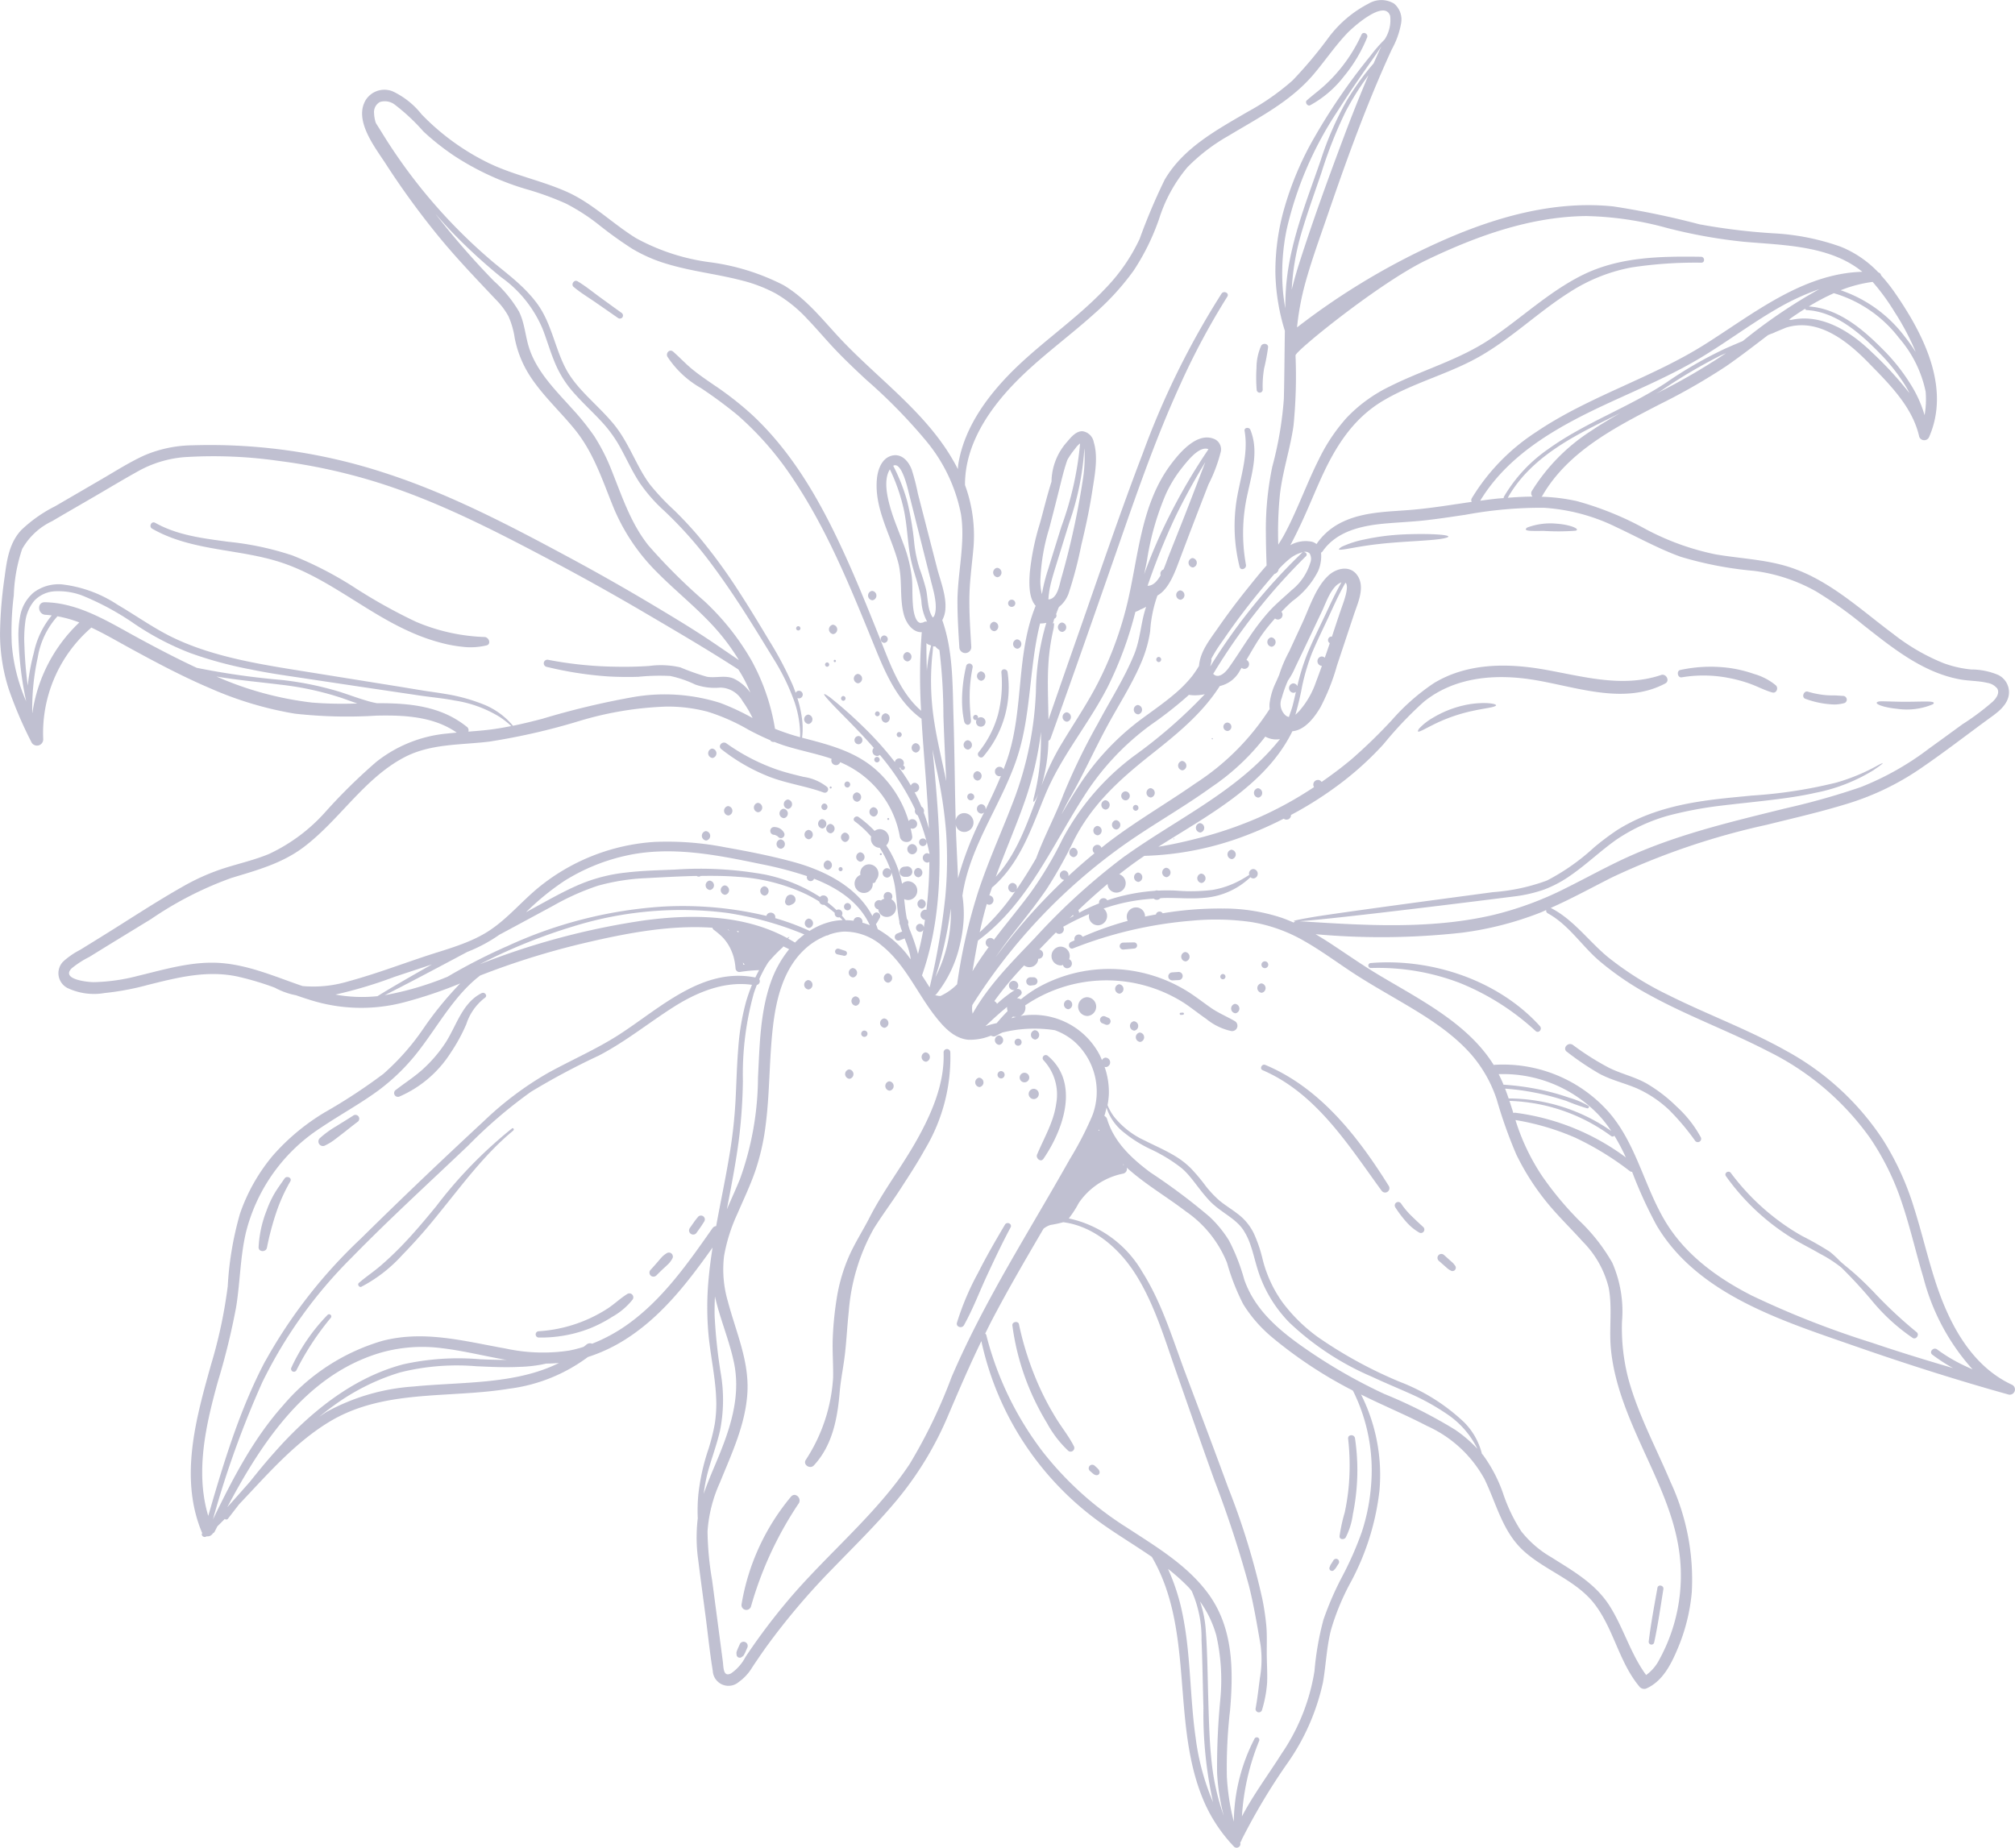 <svg xmlns="http://www.w3.org/2000/svg" width="212.395" height="194.803" viewBox="0 0 212.395 194.803">
  <path id="Path_4113" data-name="Path 4113" d="M338.976,425.6a.5.5,0,0,1-.058-.991.5.5,0,0,1,.058.991m6.417,1.522a.5.5,0,0,1,.057.99.5.5,0,0,1-.057-.99m-.456,3.635a.219.219,0,0,1,.025.437.219.219,0,0,1-.025-.437m.7-9.025a.321.321,0,0,1,.037.64.321.321,0,0,1-.037-.64m-9.361,3.247a.5.5,0,0,1-.057-.991.5.5,0,0,1,.057.991m1.981,2.5a1.284,1.284,0,0,0-.185-.093.937.937,0,0,0-.173-.037l.06.005a.416.416,0,0,1-.2-.043l-.086-.059a.414.414,0,0,1-.137-.282.424.424,0,0,1,.1-.3.416.416,0,0,1,.283-.137,1.383,1.383,0,0,1,.321.037,1.309,1.309,0,0,1,.291.109,1.142,1.142,0,0,1,.249.19,1.311,1.311,0,0,1,.192.241.416.416,0,0,1,.056.292.383.383,0,0,1-.455.294.288.288,0,0,1-.134-.061.3.3,0,0,1-.1-.1l.041.047a.9.9,0,0,0-.123-.108m.407,1.355a.5.5,0,0,1-.057-.991.5.5,0,0,1,.057.991m-5.532-3.511a.5.5,0,0,1-.057-.991.5.5,0,0,1,.057.991m-.76-6.995c-.417-.328.124-.906.541-.607a21.092,21.092,0,0,0,5.3,2.751c.923.322,1.87.549,2.818.779a5.177,5.177,0,0,1,2.493,1.064.353.353,0,0,1-.393.576c-1.857-.674-3.815-.928-5.667-1.639a19.751,19.751,0,0,1-5.091-2.924m14.662,13.252a.938.938,0,0,1,.885-1.108,1,1,0,0,1,.752,1.682.312.312,0,0,1-.3.3.256.256,0,0,1-.04-.006.938.938,0,0,1-.9,1.043.99.99,0,0,1-.393-1.907m-7.614-6.954a.5.5,0,0,1-.057-.99.5.5,0,0,1,.057.99m-8.691,2.34a.5.5,0,0,1,.057.991.5.5,0,0,1-.057-.991m.662-8.7a.5.5,0,0,1,.058.99.5.5,0,0,1-.058-.99m12.508,8.931a.5.5,0,0,1-.057-.991.5.5,0,0,1,.057.991m-.008-4.937a.11.11,0,0,1,.013.219.11.11,0,0,1-.013-.219m-.854,4.431a.5.5,0,0,1-.057-.99.5.5,0,0,1,.057.99m.585,4.352a.5.5,0,0,1-.057-.99.5.5,0,0,1,.057.99m-2.018-3.214a.5.5,0,0,1-.057-.991.5.5,0,0,1,.057.991m1.614-3.774a.352.352,0,0,1,.041.7.352.352,0,0,1-.041-.7m-1.651-8.382a.5.5,0,0,1-.057-.99.5.5,0,0,1,.057.99m39.215-13.094a.5.5,0,0,1-.057-.99.5.5,0,0,1,.057.99m1.3-3.406a.5.5,0,0,1-.058-.99.5.5,0,0,1,.058.99m6.721-18.706a15.841,15.841,0,0,1-.021-2.336,5.792,5.792,0,0,1,.491-2.33c.17-.307.753-.254.731.153a21.35,21.35,0,0,1-.42,2.239,11.322,11.322,0,0,0-.149,2.237.317.317,0,0,1-.632.037m5.288-30.537c.577-.513,1.2-.971,1.773-1.486a15.849,15.849,0,0,0,1.548-1.594,16.457,16.457,0,0,0,2.435-3.839c.178-.393.752-.09.592.3a15.568,15.568,0,0,1-2.425,4.073,11.408,11.408,0,0,1-3.577,3.067c-.286.139-.582-.313-.346-.522m-15.6,59.22a.274.274,0,0,1-.032-.546.274.274,0,0,1,.032.546m-2.179,5.512a.5.5,0,0,1-.058-.99.5.5,0,0,1,.058.99m11.213-29.885c-.063-.368.484-.423.608-.119.9,2.212.187,4.506-.288,6.728a18.61,18.61,0,0,0-.177,7.5c.085.433-.559.672-.666.226a17.692,17.692,0,0,1-.3-7.142c.4-2.388,1.247-4.737.826-7.188m-18.719,30.653a.5.5,0,0,1-.058-.991.5.5,0,0,1,.058.991m-5.852-12.863a.379.379,0,0,1,.044.757.379.379,0,0,1-.044-.757m.575,4.18a.5.5,0,0,1,.057.99.5.5,0,0,1-.057-.99m-4.848,16.967a.367.367,0,0,1-.042-.733.367.367,0,0,1,.042.733m.713-2.077a.5.5,0,0,1-.057-.991.5.5,0,0,1,.057.991m-15.274-16.432a.5.5,0,0,1,.058.99.5.5,0,0,1-.058-.99m5.537,9.339a.5.5,0,0,1,.057.991.5.5,0,0,1-.057-.991m18.657-8.579a.5.5,0,0,1-.057-.991.5.5,0,0,1,.057.991m-17.21,10.554a.27.27,0,0,1,.031.539.27.27,0,0,1-.031-.539m1.733,1.172a.5.5,0,0,1,.057.991.5.5,0,0,1-.057-.991M272.7,394.464c2.358,1.327,5.064,1.642,7.7,2a31.324,31.324,0,0,1,6.776,1.445,38.206,38.206,0,0,1,6.537,3.379,56.3,56.3,0,0,0,6.48,3.611,20.151,20.151,0,0,0,7.237,1.606c.468.024.719.78.173.889a7.252,7.252,0,0,1-2.046.183,14.869,14.869,0,0,1-2.07-.3,20.475,20.475,0,0,1-3.949-1.336c-4.626-2.062-8.521-5.564-13.34-7.221-4.539-1.561-9.553-1.2-13.816-3.635-.387-.221-.076-.84.316-.619m71.648,14.689a.125.125,0,0,1-.014-.249.125.125,0,0,1,.014.249m2.658,20.043a.5.5,0,0,1,.058.991.5.5,0,0,1-.058-.991m-3.489-20.014a.227.227,0,0,1,.026.453.227.227,0,0,1-.026-.453m3.234,1.209a.5.5,0,0,1,.058.99.5.5,0,0,1-.058-.99m-1.53,2.33a.254.254,0,0,1,.029.506.254.254,0,0,1-.029-.506m3.591,1.62a.258.258,0,0,1,.03.515.258.258,0,0,1-.03-.515m13.738-4.14a11.2,11.2,0,0,1-2.549,8.886c-.277.335-.774-.111-.5-.446a10.933,10.933,0,0,0,2.046-3.984,13.117,13.117,0,0,0,.35-4.418c-.031-.435.579-.439.655-.038M348.8,419.72a.289.289,0,0,1-.033-.577.289.289,0,0,1,.033.577m2.389,11.7-.027-.14a.4.4,0,0,1,.034-.207.39.39,0,0,1,.1-.177.4.4,0,0,1,.165-.119.4.4,0,0,1,.2-.058l.271-.031a.545.545,0,0,1,.28.059l.115.079a.547.547,0,0,1,.155.232c.009.048.018.1.028.144a.418.418,0,0,1-.035.213.428.428,0,0,1-.1.183.606.606,0,0,1-.377.182h-.273a.534.534,0,0,1-.272-.057l-.112-.077a.517.517,0,0,1-.15-.226m1.274-3.087a.54.54,0,0,1,.062,1.077.54.54,0,0,1-.062-1.077m1.131-.59a.4.4,0,0,1,.046.8.4.4,0,0,1-.046-.8m7.844-28.532a.5.5,0,0,1,.057.991.5.5,0,0,1-.057-.991M353.1,430.842a.5.5,0,0,1,.058.991.5.5,0,0,1-.058-.991m-4.133,3.4a.475.475,0,0,1,.233.045.953.953,0,0,1,.356-.2.463.463,0,0,1,.36-.705.475.475,0,0,1,.385.769,1,1,0,0,1-.4,1.861.911.911,0,0,1-.983-.795.493.493,0,0,1,.048-.975m.213-4.955a.11.11,0,0,1,.013.219.11.11,0,0,1-.013-.219m.785-3.7a.1.1,0,0,1,.012.2.1.1,0,0,1-.012-.2m-3.32-2.706a.5.5,0,0,1,.057.991.5.5,0,0,1-.057-.991m1.755,1.564a.5.5,0,0,1,.058.991.5.5,0,0,1-.058-.991m5.058,9.7a.5.5,0,0,1,.058.99.5.5,0,0,1-.058-.99m4.458-19.053c-.043-.251-.085-.505-.109-.759a12.151,12.151,0,0,1-.05-1.585,16.149,16.149,0,0,1,.429-3.186.348.348,0,0,1,.68.146,15.306,15.306,0,0,0-.312,3.049c0,.511.019,1.02.056,1.53.019.254.034.508.059.762.022.225.072.46-.119.626a.274.274,0,0,1-.309.058c-.267-.109-.281-.389-.325-.641m1.247-.378a.26.26,0,0,1,.259.347.452.452,0,0,1,.255-.1.5.5,0,1,1-.39.256c-.031.016-.05.045-.092.047a.278.278,0,0,1-.032-.554m.568-4.582a.5.5,0,0,1,.057.99.5.5,0,0,1-.057-.99M361.1,404.9a.5.5,0,0,1,.057.991.5.5,0,0,1-.057-.991m-2.775,12.485a.5.5,0,0,1,.057.991.5.5,0,0,1-.057-.991m-8.8-11.044a.391.391,0,0,1,.045.78.391.391,0,0,1-.045-.78m-9.024-.525a.226.226,0,0,1-.026-.452.226.226,0,0,1,.026.452m-18.6-33.448a.33.33,0,0,1,.027.463.34.34,0,0,1-.464.027q-1.166-.813-2.334-1.621c-.775-.534-1.6-1.033-2.321-1.637-.314-.263.051-.807.407-.6.823.489,1.579,1.11,2.352,1.674s1.554,1.128,2.333,1.689m24.954,45.446a.434.434,0,0,1-.05-.866.434.434,0,0,1,.05.866m5.1-9.72a.5.5,0,0,1,.057.99.5.5,0,0,1-.057-.99m-3.7-6.448a.5.5,0,0,1,.057.991.5.5,0,0,1-.057-.991m8.258,48.631a18.861,18.861,0,0,1-2.688,10.259c-.8,1.449-1.712,2.837-2.613,4.227s-1.906,2.726-2.78,4.134a21.166,21.166,0,0,0-2.626,8.754c-.159,1.458-.228,2.922-.393,4.381-.155,1.374-.448,2.728-.564,4.108-.234,2.764-.768,5.6-2.724,7.7-.39.419-1.171-.067-.851-.581a17.724,17.724,0,0,0,2.884-8.676c.028-1.394-.091-2.785-.037-4.179a35.458,35.458,0,0,1,.435-4.277,17.992,17.992,0,0,1,1.241-4.256c.62-1.435,1.488-2.766,2.2-4.159,1.445-2.827,3.389-5.347,4.947-8.113,1.575-2.8,2.981-6.006,2.86-9.28a.355.355,0,0,1,.709-.041m19.831-17.951a.5.5,0,0,1-.057-.99.5.5,0,0,1,.057.99m2.969-.5a.5.5,0,0,1-.057-.991.5.5,0,0,1,.057.991M422.422,395.3a24.405,24.405,0,0,1-3.335.019c-1.26,0-2.3.069-1.774-.352a6.968,6.968,0,0,1,3.136-.407c1.4.1,2.529.569,1.973.74M373.343,446.8l.043.09a.369.369,0,0,1,.012.2l-.033.093a.283.283,0,0,1-.092.113.345.345,0,0,1-.278.092.287.287,0,0,1-.145-.037l-.345-.14a.4.4,0,0,1-.148-.132l-.045-.091a.4.4,0,0,1-.012-.207c.012-.032.023-.064.034-.1a.432.432,0,0,1,.223-.192.284.284,0,0,1,.155-.016.289.289,0,0,1,.148.038l.338.153a.4.4,0,0,1,.145.129M345.7,435.319a.387.387,0,0,1-.045-.772.387.387,0,0,1,.045.772m58.662-39.634c2.924-.121,5.434.065,4.42.358-1.015.322-4.429.341-7.2.671-2.774.3-4.919.992-3.808.275a10.587,10.587,0,0,1,2.346-.759,24.934,24.934,0,0,1,4.243-.545m-33.369,50.769a.993.993,0,0,1-.114-1.981.993.993,0,0,1,.114,1.981m-2.039-.712a.5.5,0,0,1-.058-.99.5.5,0,0,1,.058.99m-3.276-3.082.021.109a.316.316,0,0,1-.027.161.306.306,0,0,1-.077.138.3.3,0,0,1-.129.093.305.305,0,0,1-.157.045l-.33.043a.444.444,0,0,1-.224-.047l-.093-.063a.444.444,0,0,1-.123-.187c-.007-.038-.015-.076-.022-.115a.421.421,0,0,1,.245-.414.321.321,0,0,1,.166-.048l.333,0a.408.408,0,0,1,.212.045l.088.06a.414.414,0,0,1,.117.176m20.514-12.738a.5.5,0,0,1-.057-.99.5.5,0,0,1,.057.99m-3.185,2.516a.5.5,0,0,1-.057-.99.5.5,0,0,1,.057.99m-.141-5.321a.5.5,0,0,1-.058-.991.5.5,0,0,1,.058.991m-1.878-6.554a.5.5,0,0,1-.058-.99.5.5,0,0,1,.058.99m-4.917,4.261a.309.309,0,0,1-.036-.616.309.309,0,0,1,.036.616M374.02,426.8a.5.5,0,0,1-.057-.991.5.5,0,0,1,.057.991m.988-3.075a.477.477,0,0,1-.055-.951.477.477,0,0,1,.055.951m2.648-.3a.5.5,0,0,1-.058-.99.5.5,0,0,1,.058.99m2.414,4.317a.043.043,0,0,1,.005.086.043.043,0,0,1-.005-.086m10.323-20.21a.5.5,0,0,1-.057-.99.5.5,0,0,1,.057.99m-6.272,9.626a.067.067,0,0,1,.008.133.067.067,0,0,1-.008-.133m1.623-.747a.446.446,0,0,1-.052-.889.446.446,0,0,1,.052.889m-16.708,24.057a.5.5,0,0,1-.166.953.451.451,0,0,1-.481-.35.982.982,0,0,1-.2.054.993.993,0,0,1-.115-1.981.979.979,0,0,1,.964,1.324M372.9,424.7a.5.5,0,0,1-.057-.991.5.5,0,0,1,.057.991m1.465,14.407a.37.37,0,0,1,.345-.388l1.165-.024a.325.325,0,0,1,.037.648l-1.159.11a.374.374,0,0,1-.388-.346m10.863,2.925a.277.277,0,0,1,.032.553.277.277,0,0,1-.032-.553m-3.965-2.322a.5.5,0,0,1,.057.991.5.5,0,0,1-.057-.991m-1.631,2.889a.423.423,0,0,1-.034-.6.438.438,0,0,1,.291-.14l.663-.046a.429.429,0,1,1,.05.857l-.665.031a.448.448,0,0,1-.3-.106m34.222-28.767c-.392.139-1.222.233-2.187.442a17.339,17.339,0,0,0-3.026.921c-1.918.778-3.278,1.826-2.717.964A6.342,6.342,0,0,1,407.409,415a11.018,11.018,0,0,1,3.039-1.247c2.226-.555,4.223-.178,3.4.072m46.223-.227a7.058,7.058,0,0,1-3.787.471c-1.5-.145-2.623-.593-1.9-.765.28-.064,1.959.057,3.428.021,1.468-.013,2.745-.112,2.264.273m-16.542-1.993c.3.279.054.869-.379.747-.794-.223-1.518-.617-2.292-.9a14.768,14.768,0,0,0-2.337-.638,13.825,13.825,0,0,0-4.914-.06c-.442.077-.586-.685-.15-.775a15.079,15.079,0,0,1,5.2-.208,13.505,13.505,0,0,1,2.57.628,6.337,6.337,0,0,1,2.3,1.2m24.5,1.264c-.317,1.089-1.394,1.77-2.253,2.4-2.4,1.761-4.761,3.588-7.226,5.256a28.1,28.1,0,0,1-7.562,3.582c-2.774.854-5.611,1.5-8.426,2.2a76.594,76.594,0,0,0-16.307,5.542c-2.144,1.086-4.257,2.246-6.456,3.219,2.372,1.2,3.986,3.491,6,5.162a33.476,33.476,0,0,0,6.438,4.042c4.085,2.041,8.395,3.616,12.382,5.859a28.5,28.5,0,0,1,10.223,9.419,29.662,29.662,0,0,1,3.194,6.951c.838,2.611,1.449,5.288,2.292,7.9,1.41,4.366,3.744,8.933,8.113,10.943a.552.552,0,0,1-.365,1.028c-5.495-1.532-10.935-3.268-16.321-5.148-7.535-2.631-16.526-5.4-20.821-12.733a46.306,46.306,0,0,1-2.556-5.6.452.452,0,0,1-.253-.084,30.839,30.839,0,0,0-5.752-3.523,26.5,26.5,0,0,0-6.293-1.855l.066.212a22.811,22.811,0,0,0,2.731,5.672,34.371,34.371,0,0,0,3.908,4.7,19.372,19.372,0,0,1,3.5,4.456,12.766,12.766,0,0,1,1.024,6.226,21.1,21.1,0,0,0,.674,6.021c1.034,3.788,2.925,7.261,4.439,10.864a24.357,24.357,0,0,1,2.243,11.632,19.727,19.727,0,0,1-1.484,5.938c-.7,1.66-1.594,3.462-3.334,4.215a.653.653,0,0,1-.734-.251c-2.094-2.532-2.654-5.919-4.6-8.538-1.906-2.573-5.128-3.568-7.473-5.639-2.32-2.049-2.924-4.986-4.223-7.659a12.941,12.941,0,0,0-6.055-5.6c-2.281-1.188-4.658-2.166-6.957-3.315a18.875,18.875,0,0,1,1.941,10.122,26.708,26.708,0,0,1-3.111,9.813,25.393,25.393,0,0,0-1.993,4.856c-.468,1.807-.531,3.681-.844,5.515a23.457,23.457,0,0,1-3.851,8.7,66.044,66.044,0,0,0-4.73,7.936.369.369,0,0,1-.1.207c-.015.033-.033.063-.048.1l.007.022a.4.4,0,0,1-.633.419,16.155,16.155,0,0,1-3.477-5.486c-3.107-8.042-.783-17.476-5.214-25.088-1.718-1.184-3.519-2.263-5.213-3.462a31.817,31.817,0,0,1-12.757-19.283c-1.252,2.584-2.382,5.215-3.512,7.864a35.511,35.511,0,0,1-5.3,8.78c-2.137,2.59-4.544,4.937-6.878,7.347a73.488,73.488,0,0,0-6.879,8.1c-.548.76-1.075,1.535-1.593,2.316a5.068,5.068,0,0,1-1.4,1.52,1.659,1.659,0,0,1-2.75-1.172c-.316-1.923-.51-3.875-.764-5.807s-.52-3.881-.762-5.823a16.983,16.983,0,0,1-.054-4.452,17.916,17.916,0,0,1,.059-2.487,22.407,22.407,0,0,1,1.07-4.812,21.858,21.858,0,0,0,.657-2.617,13.4,13.4,0,0,0,.149-2.814c-.078-1.937-.494-3.943-.745-6.051a31.747,31.747,0,0,1-.044-6.49c.1-1.1.245-2.185.414-3.268-2.657,3.745-5.516,7.456-9.487,9.872a17.109,17.109,0,0,1-3.652,1.669,17.592,17.592,0,0,1-8.333,3.346c-6.42,1.053-13.273-.008-19.06,3.568-3.634,2.245-6.436,5.518-9.375,8.613q-.583.753-1.164,1.506a.233.233,0,0,1-.346.039c-.257.255-.51.515-.772.765-.1.194-.2.389-.3.582a.329.329,0,0,1-.182.164.644.644,0,0,1-.667.317c-.255.217-.637-.089-.454-.337,0-.01-.013-.017-.018-.028-2.422-5.764-.653-12.038.952-17.757a50.548,50.548,0,0,0,1.753-8.237,34.386,34.386,0,0,1,1.292-7.653,19.325,19.325,0,0,1,3.444-6.1,22.91,22.91,0,0,1,5.489-4.578,59.18,59.18,0,0,0,6.167-4.046,25.263,25.263,0,0,0,4.229-4.784,36.495,36.495,0,0,1,3.884-4.761,46.654,46.654,0,0,1-5.99,2.009,17.793,17.793,0,0,1-9.239-.092c-.7-.2-1.394-.428-2.082-.669a7.722,7.722,0,0,1-2.174-.768c-.009-.005-.013-.013-.022-.019a30.406,30.406,0,0,0-4.029-1.2c-3.229-.666-6.28.121-9.407.9a28.055,28.055,0,0,1-4.541.851,6.531,6.531,0,0,1-3.913-.529,1.757,1.757,0,0,1-.473-2.771,8.373,8.373,0,0,1,1.819-1.259l2.2-1.36c2.866-1.771,5.685-3.649,8.619-5.308a22.91,22.91,0,0,1,4.384-1.941c1.552-.49,3.147-.857,4.657-1.475a18.325,18.325,0,0,0,6.006-4.477,58.961,58.961,0,0,1,5.35-5.255,14.075,14.075,0,0,1,7.453-2.979c.337-.037.675-.066,1.013-.1-2.448-1.708-5.542-1.85-8.441-1.788a49.782,49.782,0,0,1-8.607-.206,37.147,37.147,0,0,1-8.913-2.665c-2.95-1.253-5.782-2.761-8.591-4.3-1.3-.711-2.613-1.481-3.976-2.117a.655.655,0,0,1-.057.073,14.675,14.675,0,0,0-5,11.7.658.658,0,0,1-1.274.248,42.888,42.888,0,0,1-2.37-5.554,19.252,19.252,0,0,1-.91-5.785,44.816,44.816,0,0,1,.488-6.022c.232-1.776.477-3.551,1.74-4.922a14.712,14.712,0,0,1,3.583-2.523l4.873-2.836c1.478-.86,2.937-1.791,4.491-2.508a13.288,13.288,0,0,1,5.107-1.08,59.174,59.174,0,0,1,20.42,2.96c6.7,2.18,13.019,5.49,19.2,8.816q4.722,2.539,9.323,5.3c1.516.908,3.032,1.821,4.517,2.779,1.4.9,2.757,1.859,4.138,2.787a22.656,22.656,0,0,0-2.629-3.516c-1.9-2.077-4.117-3.833-6.091-5.837a20.908,20.908,0,0,1-4.623-7.049c-1.113-2.775-2.025-5.528-3.932-7.886-1.617-2-3.575-3.743-4.926-5.952a11.292,11.292,0,0,1-1.428-3.717,8.666,8.666,0,0,0-.673-2.314,7.782,7.782,0,0,0-1.283-1.7c-2.085-2.209-4.177-4.381-6.1-6.736a84.885,84.885,0,0,1-5.563-7.647c-1.1-1.7-3.37-4.544-2.081-6.691a2.33,2.33,0,0,1,2.835-.911,8.49,8.49,0,0,1,3.051,2.425,25.094,25.094,0,0,0,7,5.1c2.671,1.309,5.606,1.861,8.313,3.068s4.79,3.336,7.282,4.879a22.2,22.2,0,0,0,7.756,2.538,23.678,23.678,0,0,1,7.8,2.422c2.526,1.5,4.284,3.877,6.287,5.963,4.168,4.342,9.311,7.935,12.086,13.426.021-.187.025-.375.055-.562.663-4.025,3.309-7.477,6.182-10.233,3.029-2.9,6.541-5.27,9.411-8.346a19.052,19.052,0,0,0,3.519-5.135,63.046,63.046,0,0,1,2.635-6.228c1.985-3.383,5.49-5.248,8.763-7.167a25.616,25.616,0,0,0,4.721-3.3,45.348,45.348,0,0,0,3.79-4.517,12.309,12.309,0,0,1,4.242-3.592,2.6,2.6,0,0,1,2.658.007,2.184,2.184,0,0,1,.75,2.064,8.822,8.822,0,0,1-.978,2.754q-.795,1.725-1.534,3.474c-.972,2.3-1.876,4.62-2.742,6.957-.89,2.4-1.731,4.824-2.565,7.247-.807,2.342-1.656,4.677-2.311,7.068a28.37,28.37,0,0,0-.843,4.574,73.8,73.8,0,0,1,15.637-9.284c5.544-2.417,11.594-4.1,17.689-3.472a87.529,87.529,0,0,1,9.079,1.885,65.432,65.432,0,0,0,7.835.954,24.753,24.753,0,0,1,7.1,1.424,11.291,11.291,0,0,1,3.941,2.7.377.377,0,0,1,.28.306,17.651,17.651,0,0,1,1.5,1.9c2.974,4.307,5.867,9.958,3.544,15.185a.562.562,0,0,1-1.022-.074c-.7-3.157-3.18-5.58-5.362-7.816-2.216-2.27-5.293-4.744-8.674-3.684l-1.105.457c-.026.012-.052.026-.078.039a2.973,2.973,0,0,1-.421.167l-.292.122c-1.46,1.109-2.907,2.238-4.416,3.28A65.085,65.085,0,0,1,431.234,382c-4.634,2.4-9.621,4.937-12.325,9.628a.537.537,0,0,1-.079.09,19.593,19.593,0,0,1,3.731.462,33.154,33.154,0,0,1,7.154,2.9,27.2,27.2,0,0,0,7.453,2.71c2.714.465,5.506.539,8.127,1.455,4.05,1.415,7.232,4.422,10.614,6.94a21.627,21.627,0,0,0,5.287,3.071,11.7,11.7,0,0,0,2.943.672,7.253,7.253,0,0,1,2.826.574,2.025,2.025,0,0,1,1.066,2.367M427.123,382.9c-.637.317-1.276.631-1.913.947-3.83,1.9-7.771,4.132-9.936,7.978.866-.068,1.735-.119,2.606-.121a.5.5,0,0,1-.05-.624,20.1,20.1,0,0,1,6.253-6.323c.987-.665,2.007-1.272,3.04-1.857m11.187-6.336c-.214.1-.431.187-.644.285a55.168,55.168,0,0,0-6.242,3.7c-.163.1-.332.2-.5.294a66.529,66.529,0,0,0,7.383-4.283m9.79-6.723a25.58,25.58,0,0,0-4.513,2.1c-2.9,1.68-5.563,3.725-8.458,5.409-2.823,1.642-5.829,2.932-8.793,4.292-5.3,2.429-10.854,5.353-13.965,10.5.585-.08,1.17-.158,1.758-.22.24-.025.484-.039.725-.061a.172.172,0,0,1,.013-.135,15.841,15.841,0,0,1,4.671-5.028c3.872-2.791,8.454-4.369,12.428-7a43.47,43.47,0,0,1,6.193-3.576c.628-.282,1.263-.546,1.895-.818a55.921,55.921,0,0,1,8.046-5.462m9.515,10.955c-.131-.257-.261-.514-.417-.768a19.876,19.876,0,0,0-2.741-3.459c-2.039-2.085-4.6-4.352-7.659-4.523a.2.2,0,0,1-.182-.147c-.435.275-.865.556-1.284.847-.149.1-.294.212-.44.319l.005,0a.2.2,0,0,1,.191.03c3.23-.751,6.316,1.194,8.58,3.409a36.991,36.991,0,0,1,3.947,4.294m1.706-.163a12.532,12.532,0,0,0-2.813-5.66,13.4,13.4,0,0,0-6.861-4.712,22.782,22.782,0,0,0-2.644,1.4c3.081.194,5.64,2.345,7.731,4.446a20.117,20.117,0,0,1,3.026,3.793,12.668,12.668,0,0,1,1.45,3.223,9.639,9.639,0,0,0,.111-2.487m-8.948-10.683a14.129,14.129,0,0,1,6.728,4.86,17.216,17.216,0,0,1,1.17,1.651c-.026-.064-.049-.131-.076-.2a26.657,26.657,0,0,0-2.146-4.022,23.079,23.079,0,0,0-2.314-3.172,14.1,14.1,0,0,0-3.362.878M392.9,376.811a53.338,53.338,0,0,1-.209,7.4c-.346,2.458-1.159,4.818-1.437,7.289a39.6,39.6,0,0,0-.173,5.27c.186-.3.376-.6.545-.9.475-.867.9-1.76,1.3-2.662.823-1.832,1.56-3.705,2.467-5.5a18.859,18.859,0,0,1,2.892-4.312,15.627,15.627,0,0,1,4.486-3.277c3.528-1.784,7.351-2.813,10.663-5.032,3.254-2.181,6.127-4.942,9.652-6.709,3.921-1.964,8.269-2.016,12.558-1.957.4.006.44.619.036.624a44.73,44.73,0,0,0-7.369.5,18.146,18.146,0,0,0-6.469,2.578c-3.271,2.061-6.066,4.8-9.417,6.741-3.29,1.907-7.058,2.8-10.323,4.75-3.177,1.9-5.014,4.863-6.508,8.158-.73,1.609-1.386,3.25-2.141,4.848-.339.718-.7,1.474-1.1,2.2a3.305,3.305,0,0,1,2.239-.368,1.24,1.24,0,0,1,.519.256,6.732,6.732,0,0,1,2.191-2.046c2.458-1.42,5.359-1.339,8.1-1.589,2.034-.187,4.049-.523,6.07-.815a.377.377,0,0,1,.012-.387,21.724,21.724,0,0,1,6.761-6.964c5.576-3.782,12.164-5.684,17.851-9.281,5.121-3.239,10.29-7.449,16.55-7.622-3.429-2.792-8.305-2.793-12.52-3.168a54.573,54.573,0,0,1-8.058-1.449,34.664,34.664,0,0,0-8.535-1.259c-5.888.06-11.568,2.115-16.818,4.636-4.894,2.35-13.811,9.574-13.811,10.044M384.039,409a2.935,2.935,0,0,1-.119.54l.007.044a61.639,61.639,0,0,1,9.659-11.964.3.3,0,0,1,.092-.059c-.045.01-.09.019-.134.031a3.744,3.744,0,0,0-1.437.812,10.908,10.908,0,0,0-.983.953.611.611,0,0,1-.451.5c-.3.347-.6.7-.892,1.049q-1.212,1.432-2.348,2.927-1.164,1.531-2.248,3.122a15.154,15.154,0,0,0-1.168,1.859.415.415,0,0,1,.022.187m.176,1.363a.725.725,0,0,0,.072.084c.552.467,1.242-.239,1.545-.66.773-1.072,1.475-2.211,2.217-3.3a24.5,24.5,0,0,1,2.023-2.637c.748-.833,1.609-1.534,2.427-2.294a5.85,5.85,0,0,0,1.956-2.875,1.119,1.119,0,0,0-.065-.981.62.62,0,0,0-.652-.147c.229-.036.462.233.257.436a63.27,63.27,0,0,0-9.713,12.307.356.356,0,0,1-.067.072M400.578,347.3a29.614,29.614,0,0,0-2.367,3.761,45.43,45.43,0,0,0-2.571,6.474c-.754,2.225-1.565,4.441-2.211,6.7a25.922,25.922,0,0,0-.93,5.653q.336-1.344.754-2.664c1.466-4.6,3.128-9.155,4.827-13.672q1.185-3.152,2.5-6.252m1.368-3.086c-.065.1-.119.194-.2.322-.426.7-2.271,3.153-4.426,6.547a37.913,37.913,0,0,0-5.349,12.427,22.891,22.891,0,0,0-.4,6.5c.058.645.147,1.251.246,1.838.005-.591.018-1.183.052-1.773.278-4.814,2.112-9.279,3.671-13.79A33.792,33.792,0,0,1,398.275,350a28.352,28.352,0,0,1,2.859-3.97q.4-.907.812-1.811M335.64,409.129a22.373,22.373,0,0,1,2.394,7.051,23.35,23.35,0,0,0,2.643.885c0-.111.009-.213.009-.34a11.107,11.107,0,0,0-.592-3.359,22.97,22.97,0,0,0-2.038-4.278c-1.866-3.031-4.068-6.749-6.88-10.493a42.546,42.546,0,0,0-4.842-5.414,16.694,16.694,0,0,1-2.56-2.924c-.727-1.1-1.273-2.293-1.882-3.419a13.669,13.669,0,0,0-2.189-3.09c-.867-.939-1.83-1.82-2.714-2.806a11.244,11.244,0,0,1-2.156-3.348c-.508-1.214-.853-2.441-1.3-3.579a12.764,12.764,0,0,0-4.373-5.445,57.939,57.939,0,0,1-4.946-4.517q-1.045-1.083-1.956-2.143c.038.049.072.1.111.15a82.949,82.949,0,0,0,6.041,6.923,13.506,13.506,0,0,1,2.632,3.2c.631,1.259.668,2.687,1.124,4,.85,2.456,2.77,4.342,4.467,6.233a26.12,26.12,0,0,1,2.354,2.924,20.624,20.624,0,0,1,1.888,3.762c1.084,2.709,1.974,5.424,3.812,7.742a59.925,59.925,0,0,0,5.841,5.825,26.484,26.484,0,0,1,5.115,6.459m-76.54,4.155a36.287,36.287,0,0,1-.63-3.951c-.078-.756-.139-1.553-.172-2.387a10.768,10.768,0,0,1,.163-2.632,4.211,4.211,0,0,1,1.433-2.505,4.387,4.387,0,0,1,2.939-.855,13.413,13.413,0,0,1,5.923,2.163c1.855,1.089,3.635,2.357,5.565,3.325,3.882,1.927,8.3,2.742,12.473,3.427l11.652,1.871,2.522.415c.809.125,1.593.224,2.333.356a18.44,18.44,0,0,1,3.879,1.051,7.792,7.792,0,0,1,3.231,2.3c1.044-.216,2.08-.469,3.111-.741a84.471,84.471,0,0,1,9.582-2.287,19.444,19.444,0,0,1,9.141.616,24.914,24.914,0,0,1,3.425,1.6,11.727,11.727,0,0,0-1.067-1.8,2.729,2.729,0,0,0-2.343-1.413,6.156,6.156,0,0,1-2.631-.319,11.722,11.722,0,0,0-2.646-.906,22.371,22.371,0,0,0-3.353.087q-1.566.047-3.131-.035a38.062,38.062,0,0,1-6.549-1.017.379.379,0,0,1,.159-.741,40.269,40.269,0,0,0,7.291.731c1.124.022,2.248-.007,3.37-.081a9.257,9.257,0,0,1,3.282.148,24.694,24.694,0,0,0,2.8.991c.964.162,1.9-.2,2.843.2a4.644,4.644,0,0,1,1.738,1.476,13.522,13.522,0,0,0-1.269-2.448c-3.206-2.073-6.529-4.016-9.823-5.951q-4.977-2.925-10.083-5.624c-5.976-3.159-12.079-6.3-18.566-8.274a60.568,60.568,0,0,0-9.93-2.128,48.489,48.489,0,0,0-10-.4,11.988,11.988,0,0,0-4.954,1.532c-1.514.842-3,1.739-4.5,2.611s-2.984,1.726-4.467,2.6a7.105,7.105,0,0,0-3.161,2.93,16.76,16.76,0,0,0-.885,4.9,29.558,29.558,0,0,0-.209,5.21,18.771,18.771,0,0,0,1.507,5.941m5.609-8.3a12.751,12.751,0,0,0-2.306-.65,8.581,8.581,0,0,0-2.08,4.356,25.023,25.023,0,0,0-.576,5.791l.012.058a16.356,16.356,0,0,1,4.95-9.555m29.3,8.54c-.591-.2-1.171-.417-1.729-.607a31.883,31.883,0,0,0-6.358-1.373c-2.248-.283-4.528-.477-6.762-.862a35.079,35.079,0,0,0,10.082,2.748,40.4,40.4,0,0,0,4.767.094m11.535,2.45a.464.464,0,0,1,.172.519c.943-.072,1.885-.148,2.822-.286.57-.083,1.136-.189,1.7-.3a8.628,8.628,0,0,0-1.275-.994,12.667,12.667,0,0,0-4.7-1.7c-1.233-.25-2.676-.359-4.258-.612l-5.156-.763-5.819-.871c-2.026-.316-4.132-.583-6.255-1.03a41.864,41.864,0,0,1-6.379-1.73,29.1,29.1,0,0,1-5.876-3.078,28.645,28.645,0,0,0-5.493-2.977,7.147,7.147,0,0,0-2.8-.458,3.218,3.218,0,0,0-2.28,1.018,4.29,4.29,0,0,0-.939,2.26,13.653,13.653,0,0,0-.086,2.459,41.36,41.36,0,0,0,.351,4.212,22.738,22.738,0,0,1,.643-3.472,9.045,9.045,0,0,1,1.887-3.928c-.217-.026-.434-.053-.655-.064-.839-.042-.94-1.341-.077-1.326,3.649.06,6.858,2.155,9.965,3.834,1.977,1.069,3.992,2.124,6.05,3.081a78.912,78.912,0,0,0,8.94,1.277,33.6,33.6,0,0,1,6.155,1.26c1.064.342,2.109.742,3.188,1.033.236.063.47.112.7.158,3.393-.011,6.733.278,9.469,2.478M293.07,442.8c2.7-.731,5.344-1.724,8-2.611,2.315-.773,4.831-1.393,6.885-2.758,1.9-1.262,3.37-3.045,5.12-4.491a21.523,21.523,0,0,1,12.254-4.835,31.746,31.746,0,0,1,7.483.572c2.411.426,4.844.906,7.206,1.552,3.28.9,6.685,2.626,8.276,5.682l.1-.161a.394.394,0,0,1,.131-.147l.09-.044a.384.384,0,0,1,.3.022.283.283,0,0,1,.115.093.294.294,0,0,1,.076.127.291.291,0,0,1,.016.154.282.282,0,0,1-.038.146l-.3.519a.4.4,0,0,1-.116.13c.069.182.138.364.2.553a10.921,10.921,0,0,1,2.878,2.406c.208.243.389.505.58.76,0-.044,0-.087-.005-.131a5.954,5.954,0,0,0-.29-1.153c-.1-.31-.224-.615-.341-.92-.016.008-.023.028-.04.035l-.491.187a.384.384,0,0,1-.486-.24.293.293,0,0,1-.015-.152.393.393,0,0,1,.255-.333l.486-.2c.013-.006.027,0,.041-.006-.054-.154-.116-.306-.162-.464-.02-.066-.027-.134-.045-.2a.543.543,0,0,1-.085-.387c-.265-1.24-.276-2.518-.485-3.77a9.965,9.965,0,0,0-.411-1.568.489.489,0,0,1-.411.7.5.5,0,0,1-.057-.991.451.451,0,0,1,.465.285,10.848,10.848,0,0,0-1.18-2.435.956.956,0,0,1-.9-1.18,10.672,10.672,0,0,0-1.725-1.607c-.318-.235.09-.679.406-.456a11.648,11.648,0,0,1,1.683,1.465.917.917,0,0,1,.508-.19,1,1,0,0,1,.716,1.713,10.98,10.98,0,0,1,1.644,3.921c.008.041.014.083.021.124a.91.91,0,0,1,.6-.268.993.993,0,0,1,.115,1.981.949.949,0,0,1-.488-.1c.078.7.151,1.409.288,2.1a.54.54,0,0,1,.121.542c.05.2.107.389.173.582a20.066,20.066,0,0,1,.875,2.565c.227-.85.408-1.7.563-2.557a.377.377,0,0,1-.338.229.426.426,0,0,1-.05-.85.4.4,0,0,1,.433.388c.046-.265.087-.53.127-.8a.543.543,0,0,1,.02-1.079.5.5,0,0,1,.132.019,45.946,45.946,0,0,0,.312-5.058.472.472,0,0,1-.231.075.5.5,0,0,1-.057-.99.457.457,0,0,1,.293.084c0-.034,0-.067,0-.1a22.959,22.959,0,0,0-1.23-3.972.511.511,0,0,1-.279-.624c-.024-.05-.043-.1-.067-.149a26.436,26.436,0,0,0-3.649-5.6.457.457,0,0,1-.27.108.5.5,0,0,1-.366-.85c-.019-.021-.037-.044-.056-.065-1.694-1.925-3.375-3.532-4.327-4.545s-1.207-1.4-.24-.719a43.966,43.966,0,0,1,3.353,2.953,35.122,35.122,0,0,1,3.492,3.873.45.45,0,0,1,.435-.385.494.494,0,0,1,.439.751.238.238,0,0,1-.035.468.229.229,0,0,1-.245-.256.454.454,0,0,1-.1.027c-.014,0-.024-.005-.037-.005.361.5.71,1.009,1.025,1.534.069.112.13.226.2.339a.445.445,0,0,1,.406-.289.5.5,0,0,1,.057.991.569.569,0,0,1-.074-.011c.273.516.518,1.032.73,1.538a.514.514,0,0,1,.242.622,16.5,16.5,0,0,1,.54,1.7c-.152-3.852-.553-7.725-.777-11.59-2.771-2-4.022-5.355-5.266-8.4-2.358-5.778-4.726-11.562-8.2-16.778a33.259,33.259,0,0,0-5.916-6.825,46.821,46.821,0,0,0-3.881-2.866,10.256,10.256,0,0,1-3.52-3.3c-.2-.393.239-.851.608-.528.719.63,1.363,1.334,2.111,1.933.7.562,1.444,1.07,2.185,1.578a34.022,34.022,0,0,1,4.048,3.168c4.492,4.2,7.445,9.611,9.945,15.158,1.269,2.814,2.418,5.682,3.563,8.549,1.057,2.648,2.08,5.553,4.281,7.465a59.975,59.975,0,0,1,.069-8.287c-.937.059-1.656-.945-1.9-1.885-.473-1.814-.1-3.712-.607-5.541-.787-2.861-2.475-5.568-2.231-8.634.077-.972.461-2.217,1.517-2.526s1.806.531,2.154,1.431a23.017,23.017,0,0,1,.657,2.546l.657,2.549q.678,2.633,1.356,5.267c.37,1.436,1.076,3.118.858,4.626a2.721,2.721,0,0,1-.3.9c1.158,3.29,1.08,6.847,1.186,10.292.11,3.6.131,7.205.228,10.808a.9.9,0,0,1,.868-.754.993.993,0,0,1,.115,1.981.9.9,0,0,1-.973-.753v.036c.055,1.857.165,3.728.236,5.6a35.67,35.67,0,0,1,2.759-6.945.455.455,0,0,1-.3.134.5.5,0,0,1-.057-.991.475.475,0,0,1,.5.57c.566-1.174,1.124-2.351,1.619-3.554a.45.45,0,0,1-.12.032.481.481,0,0,1-.492-.61.125.125,0,0,1,.051-.137.442.442,0,0,1,.383-.243.448.448,0,0,1,.452.264c.161-.419.321-.837.459-1.264,1.689-5.185.854-10.888,2.93-15.974-.764-.852-.687-2.449-.622-3.46a26.409,26.409,0,0,1,1.078-5.258c.4-1.439.753-2.926,1.214-4.37a6.408,6.408,0,0,1,1.651-4.206c.4-.473.944-1.146,1.637-1.108a1.414,1.414,0,0,1,1.165,1.148c.493,1.61.094,3.527-.153,5.146-.293,1.916-.7,3.813-1.158,5.7a42.793,42.793,0,0,1-1.356,5.152,3.222,3.222,0,0,1-1.006,1.383c-.11.247-.2.5-.292.748a.347.347,0,0,1-.066.4c-.039.035-.086.058-.126.09-.061.179-.107.362-.161.543.139-.209.178-.073.076.528a22.056,22.056,0,0,0-.549,3.9c-.1,1.666-.009,3.671.019,5.667q1.62-4.695,3.267-9.382c2.184-6.234,4.3-12.5,6.665-18.669a86.762,86.762,0,0,1,8.306-16.854c.24-.363.852-.063.613.312a76.374,76.374,0,0,0-4.96,9.267c-2.655,5.8-4.717,11.838-6.813,17.852-2.264,6.5-4.535,13-6.864,19.473a.334.334,0,0,1-.218.214,17.925,17.925,0,0,1-.723,4.728,27.056,27.056,0,0,1,1.753-3.79c1.393-2.4,2.988-4.661,4.244-7.143a37.844,37.844,0,0,0,3.007-8.146c1.221-5.023,1.422-10.517,4.644-14.8.906-1.205,2.713-3.365,4.486-2.678a1.188,1.188,0,0,1,.762,1.337,16.175,16.175,0,0,1-1.3,3.474q-1.639,4.2-3.228,8.425c-.427,1.128-1.058,2.687-2.157,3.292a13.674,13.674,0,0,0-.764,3.756,13.329,13.329,0,0,1-.944,3.314c-1.005,2.371-2.448,4.571-3.663,6.838-1.321,2.465-2.476,5.027-3.866,7.453-.323.563-.611,1.143-.888,1.728.6-1.04,1.21-2.067,1.861-3.049a27.115,27.115,0,0,1,6.3-6.807c1.252-.941,2.554-1.82,3.748-2.836a13.641,13.641,0,0,0,1.868-1.893,12.021,12.021,0,0,0,.731-1.084c.117-1.517,1.138-2.765,1.988-3.989q1.533-2.209,3.225-4.3c.617-.764,1.243-1.554,1.911-2.3-.036-1.085-.071-2.17-.074-3.255a32.407,32.407,0,0,1,.675-7.16,37.919,37.919,0,0,0,1.217-7.138c.055-1.758.086-6.363.109-7.18-.035-.108-.068-.215-.1-.319a22.107,22.107,0,0,1-.9-5.757,24.2,24.2,0,0,1,.957-6.907,33.5,33.5,0,0,1,2.721-6.642,63.891,63.891,0,0,1,6.311-9.328,16.312,16.312,0,0,1,1.517-1.752,3.717,3.717,0,0,0,.592-2.491c-.59-1.813-3.932,1.2-4.524,1.817-1.295,1.357-2.343,2.924-3.556,4.351-2.452,2.884-5.768,4.54-8.952,6.465a19.542,19.542,0,0,0-4.349,3.328,15.839,15.839,0,0,0-2.956,5.377,24.284,24.284,0,0,1-2.715,5.528,27.141,27.141,0,0,1-4.082,4.479c-3,2.713-6.349,5.03-9.076,8.033-2.53,2.783-4.626,6.231-4.605,10.073a15.5,15.5,0,0,1,.861,6.953c-.159,1.681-.386,3.34-.4,5.033s.1,3.377.2,5.062a.629.629,0,0,1-1.256.073c-.1-1.606-.2-3.213-.2-4.822.005-3.067.848-6.169.371-9.223a17.215,17.215,0,0,0-3.677-7.732,56.677,56.677,0,0,0-6.319-6.449c-1.114-1.037-2.222-2.083-3.27-3.187-1-1.056-1.936-2.177-2.946-3.226a14.278,14.278,0,0,0-3.343-2.69,15.708,15.708,0,0,0-3.681-1.39c-2.564-.658-5.215-.94-7.752-1.711a15.9,15.9,0,0,1-3.7-1.619,41.673,41.673,0,0,1-3.416-2.45,21.072,21.072,0,0,0-3.552-2.3,31.173,31.173,0,0,0-4.218-1.527,28.72,28.72,0,0,1-7.52-3.482,26.225,26.225,0,0,1-3.262-2.578A20.97,20.97,0,0,0,298,350.419a1.726,1.726,0,0,0-1.617-.31,1.214,1.214,0,0,0-.609,1.2,3.535,3.535,0,0,0,.187,1.01c.19.3.414.664.687,1.1a56.73,56.73,0,0,0,11.063,13.038c1.623,1.442,3.608,2.748,5.13,4.74,1.568,2.015,1.942,4.649,3.051,6.842,1.1,2.222,3.233,3.783,4.953,5.8,1.786,2.05,2.543,4.666,4.032,6.619a25.239,25.239,0,0,0,2.562,2.713c.9.886,1.756,1.8,2.547,2.739a57.729,57.729,0,0,1,4.16,5.673c1.216,1.865,2.291,3.659,3.274,5.3a36.182,36.182,0,0,1,2.452,4.626c.129.3.237.594.34.884a.36.36,0,0,1,.322-.22.4.4,0,0,1,.046.8.4.4,0,0,1-.188-.036,12.41,12.41,0,0,1,.516,2.415,7.829,7.829,0,0,1-.021,1.766c.028.007.056.017.084.025,2.79.727,5.551,1.424,7.754,3.4a11.749,11.749,0,0,1,3.393,5.359.45.45,0,0,1,.358-.191.5.5,0,1,1-.148.961c.061.261.12.524.163.79.135.826-1.156.887-1.3.075a10.311,10.311,0,0,0-1.314-3.533A10.593,10.593,0,0,0,344.9,419.7a.446.446,0,0,1-.414.307.49.49,0,0,1-.485-.658c-.125-.043-.246-.093-.373-.133-1.448-.456-2.94-.758-4.391-1.2-.434-.134-.858-.29-1.276-.455a.415.415,0,0,1-.436-.18c-.776-.327-1.534-.7-2.285-1.1a20.875,20.875,0,0,0-4.3-1.9,16.463,16.463,0,0,0-4.352-.543,35.906,35.906,0,0,0-9.182,1.52,68.523,68.523,0,0,1-9.509,2.176c-3.015.364-6.164.2-8.929,1.648-4.254,2.232-6.827,6.606-10.6,9.461-2.3,1.738-4.93,2.439-7.643,3.264a37.219,37.219,0,0,0-8.454,4.328q-2.157,1.318-4.315,2.638-1.1.678-2.205,1.36a9.926,9.926,0,0,0-1.855,1.2c-1.172,1.17,1.721,1.452,2.3,1.455a19.9,19.9,0,0,0,4.678-.661c2.912-.7,5.828-1.6,8.858-1.347,2.842.239,5.486,1.369,8.151,2.3.121.042.241.079.361.119a12.731,12.731,0,0,0,4.829-.5m81.851-13.2c5.584-3.995,12-6.9,16.338-12.332a2.334,2.334,0,0,1-1.548-.264A24.275,24.275,0,0,1,384,422.357c-2.923,2.109-6.074,3.875-9.024,5.945a59.921,59.921,0,0,0-16.143,17,2.609,2.609,0,0,0,.032.907c1.689-3.027,4.224-5.529,6.6-8.024a67.94,67.94,0,0,1,9.449-8.588m-5.484,6.218-.352.344c.137-.088.285-.181.449-.279a.343.343,0,0,1-.1-.065M352.456,400.2c.08.786.042,1.577.081,2.366.016.332.035.671.083,1,.043.3.222,1.446.79,1.457a.465.465,0,0,1,.141-.03.567.567,0,0,0,.172-.059.436.436,0,0,1,.347-.045,5.209,5.209,0,0,1-.607-2.187c-.2-1.586-.85-3.018-1.148-4.577-.323-1.691-.345-3.42-.716-5.105a19.445,19.445,0,0,0-1.456-4.188c-.685,1.083-.293,2.835.029,3.976.37,1.317.923,2.573,1.391,3.857a14.621,14.621,0,0,1,.893,3.533m2.422,15.622c.3,1.8.775,3.788,1.207,5.875-.112-2.286-.223-4.573-.3-6.862a58.5,58.5,0,0,0-.421-6.963,1.4,1.4,0,0,1-.439-.382.3.3,0,0,1-.173,0l-.051-.019c-.012.162-.028.354-.048.587a27.46,27.46,0,0,0,.23,7.762m-.391-8.419-.02-.006a2.093,2.093,0,0,1-.317-.122,1.913,1.913,0,0,1-.156-.116c-.012.955.008,1.914.041,2.874.03-.3.062-.592.1-.853a14.592,14.592,0,0,1,.352-1.777m.005-6.707q-.58-2.3-1.159-4.6t-1.157-4.6c-.13-.515-.784-3.561-1.687-3.038a19.725,19.725,0,0,1,1.47,3.72,31.864,31.864,0,0,1,.761,4.555,13.816,13.816,0,0,0,.557,2.585,22.082,22.082,0,0,1,.678,2.186c.2.921.142,2.152.713,2.959a.468.468,0,0,1,.12-.131c.48-.975-.088-2.823-.3-3.646m-.965,41.495q.406.633.81,1.268c.012-.061.024-.119.04-.19a73.971,73.971,0,0,0,1.6-9.291,42.456,42.456,0,0,0,.1-6.767,47.551,47.551,0,0,0-1.05-6.9c-.137-.655-.266-1.3-.389-1.939.754,8.037,1.582,16.084-1.11,23.817m1.815-1.129c-.142.488-.276.922-.4,1.3a14.689,14.689,0,0,0,1.622-7.15c0-.026,0-.052,0-.078a43.116,43.116,0,0,1-1.224,5.929m-.468,3.239.005.008a.264.264,0,0,1,.164-.008,1.651,1.651,0,0,0,.437.058,6.051,6.051,0,0,0,1.749-1.232,58.622,58.622,0,0,1,2.262-9.884c1.117-3.356,2.607-6.571,3.845-9.882a36.365,36.365,0,0,0,2.2-11.106,26.467,26.467,0,0,1,1.1-7.24c-.011,0-.019.01-.03.012a2.442,2.442,0,0,1-.631.063c-1.2,4.771-.9,9.812-2.54,14.5-1.688,4.826-4.9,9.058-5.647,14.2a12.642,12.642,0,0,1,.135,2.432,15.238,15.238,0,0,1-.416,2.8,12.784,12.784,0,0,1-2.489,5.174.43.43,0,0,1-.134.1m15.307-58.182a2.241,2.241,0,0,0-.527.561,8.369,8.369,0,0,0-.81,1.166c-.268.752-.471,1.531-.66,2.294q-.607,2.458-1.248,4.906a21.272,21.272,0,0,0-.934,5.293,5.5,5.5,0,0,0,.156,1.669,18.333,18.333,0,0,1,.683-2.706c.451-1.481.917-2.957,1.376-4.436a34.3,34.3,0,0,0,1.964-8.747m-1.165,8.433q-.687,2.22-1.374,4.44c-.233.754-.467,1.509-.631,2.281a9.117,9.117,0,0,0-.169,1.279.808.808,0,0,0,.087.005c.859-.142,1.062-1.454,1.243-2.126a83.424,83.424,0,0,0,2.282-10.381,15.186,15.186,0,0,0,.21-2.666c-.005-.133,0-.459-.033-.75a29.237,29.237,0,0,1-1.615,7.918m-3.722,28.938a22.492,22.492,0,0,0,.722-4.7c.042-.714.048-1.478.045-2.256a35.088,35.088,0,0,1-1.673,7.205c-.943,2.718-2.105,5.357-3.092,8.059,2.247-2.441,3.308-5.641,4.482-8.766-.39.9-.631,1.158-.484.462m13.68-24.093c.217-.505.382-1.01.512-1.336l1.527-3.849c.539-1.36,1.059-2.726,1.585-4.091q.392-1.02.785-2.04c-1.154,1.9-2.233,3.857-3.2,5.861a70.5,70.5,0,0,0-2.887,7.18c.591.005,1.034-.5,1.377-1.113a.483.483,0,0,1,.3-.612m4.737-12.665a.552.552,0,0,0-.275-.07c-.939-.03-2.045,1.442-2.563,2.088a13.374,13.374,0,0,0-1.651,2.709,28.9,28.9,0,0,0-1.992,7.012c-.089.477-.19.945-.287,1.416a54.86,54.86,0,0,1,2.642-6.12,62.586,62.586,0,0,1,4.126-7.035M376.554,403.6a2.315,2.315,0,0,1-.534.254,39.062,39.062,0,0,1-2.9,7.878c-2.012,3.947-4.9,7.292-6.606,11.417-1.423,3.447-2.609,7.128-5.491,9.669a.317.317,0,0,1-.1.058c-.1.288-.2.575-.3.864a.5.5,0,0,1,.036.987.447.447,0,0,1-.3-.089q-.429,1.486-.75,2.985a24.146,24.146,0,0,0,3.749-4.315.449.449,0,0,1-.276.113.5.5,0,0,1-.057-.99.489.489,0,0,1,.474.678c.729-1.059,1.407-2.16,2.061-3.28.828-2.267,2.008-4.437,2.86-6.687a67.172,67.172,0,0,1,3.667-7.554c1.272-2.4,2.772-4.722,3.8-7.237.668-1.623.706-3.425,1.269-5.037a3.463,3.463,0,0,1-.6.286M361.1,438.435c.066-.087.129-.181.2-.267,1.194-1.563,2.458-3.07,3.63-4.65a39.371,39.371,0,0,0,3.4-5.694,26.369,26.369,0,0,1,7.61-8.832,52.11,52.11,0,0,0,7.4-6.461,4.567,4.567,0,0,1-1.684.071c-.056.052-.113.109-.167.159a41.173,41.173,0,0,1-3.791,2.969,27.548,27.548,0,0,0-7.071,7.521c-3.451,5.358-5.948,11.372-11.2,15.252-.212,1.075-.4,2.155-.578,3.237.523-.886,1.109-1.727,1.705-2.547a.5.5,0,0,1,.142-.962.442.442,0,0,1,.413.2m-13.868-1.815a7.336,7.336,0,0,1,.789.27c-1.128-2.445-3.375-3.92-5.883-4.9a.367.367,0,0,1-.34.249.4.4,0,0,1-.4-.525,38.711,38.711,0,0,0-4.829-1.263c-4.768-.991-9.661-1.983-14.5-.838a20.71,20.71,0,0,0-6.2,2.577,27,27,0,0,0-4.09,3.331l.723-.4c1.49-.805,3-1.681,4.631-2.4a17.27,17.27,0,0,1,5.177-1.382c1.767-.208,3.505-.244,5.194-.315a38.292,38.292,0,0,1,9.468.525,16.919,16.919,0,0,1,5.8,2.365.455.455,0,0,1,.337-.165.492.492,0,0,1,.45.728,11.977,11.977,0,0,1,.947.815.411.411,0,0,1,.557.576c.162.181.3.346.413.492a6.467,6.467,0,0,1,.828.058.451.451,0,0,1,.435-.381.477.477,0,0,1,.495.58m-51.11,7.752c1.2-.751,3.206-1.914,5.73-3.341-1.324.44-2.651.875-3.974,1.318a46.363,46.363,0,0,1-6.188,1.854,15.642,15.642,0,0,0,4.432.169m13.6-5.234a46.067,46.067,0,0,1,16.335-4.2,37.941,37.941,0,0,1,11.058.972.451.451,0,0,1,.43-.34.476.476,0,0,1,.5.577,25.957,25.957,0,0,1,3.628,1.345,7.375,7.375,0,0,1,2.278-.982,6.361,6.361,0,0,1,1.206-.156q-.147-.139-.327-.308a.36.36,0,0,1-.09.024.4.4,0,0,1-.418-.477,13.982,13.982,0,0,0-1.125-.861c-.012,0-.02.008-.033.008a.449.449,0,0,1-.479-.345,14.867,14.867,0,0,0-1.385-.77,19.733,19.733,0,0,0-7.227-1.836c-1.226-.1-2.533-.112-3.876-.092a.348.348,0,0,1-.428,0c-1.729.038-3.526.136-5.36.234a22.454,22.454,0,0,0-5.061.8,26.172,26.172,0,0,0-4.692,2.1c-1.955,1.057-3.869,2.089-5.69,3.067a16.105,16.105,0,0,1-3.382,1.811c-3.759,2.007-6.866,3.642-8.694,4.559a32.64,32.64,0,0,0,6.617-1.945,60.57,60.57,0,0,1,6.22-3.193m26.378,4.067c-.111.282-.219.579-.321.894a31.844,31.844,0,0,0-1.145,9.231,57.226,57.226,0,0,1-.38,5.81c-.245,2.017-.62,4.085-1.017,6.18-.1.508-.2,1.019-.293,1.532.456-1.067.945-2.123,1.38-3.188a32.07,32.07,0,0,0,1.9-10.674c.175-3.418.218-6.969,1.4-10.223a11.57,11.57,0,0,1,1.884-3.335c-.2-.11-.407-.193-.607-.3a.474.474,0,0,1-.125.145,16.274,16.274,0,0,0-1.475,1.54,13.624,13.624,0,0,0-.944,1.772.411.411,0,0,1-.256.612m4.037-4.483a8.89,8.89,0,0,1,.975-.844,34.8,34.8,0,0,0-8.136-2.27,38.358,38.358,0,0,0-16.206,1.415A58.577,58.577,0,0,0,306.917,441a77.586,77.586,0,0,1,17.323-4.621c5.054-.68,10.515-.624,15.075,1.86.033-.021.071-.046.1-.061q.27-.162,0,.116c.247.137.494.276.736.428m-5.492,2.1c.005.072.017.143.018.216.058,0,.116,0,.174,0a1.514,1.514,0,0,1-.192-.218m-.663-3.343c.057.062.117.12.17.185,0-.006,0-.012,0-.018a.454.454,0,0,1,.059-.121c-.076-.015-.153-.032-.229-.046m-.883-.14v0l-.065-.01c.057.058.119.108.174.168-.037-.051-.071-.106-.108-.156m-48.833,45.544a53.11,53.11,0,0,1,10.111-12.974c4.253-4.2,8.592-8.332,12.974-12.394a34.773,34.773,0,0,1,6.639-5c2.5-1.393,5.133-2.518,7.543-4.063,4.333-2.777,8.815-7.174,14.413-6.057.13-.272.263-.529.4-.774a16.308,16.308,0,0,0-1.954.18.412.412,0,0,1-.533-.359,6.338,6.338,0,0,0-.205-1.215,5.554,5.554,0,0,0-.437-1.076,4.879,4.879,0,0,0-.7-.972,8.047,8.047,0,0,0-.951-.807.4.4,0,0,1-.142-.221c-4.5-.312-9.132.591-13.438,1.6a81.737,81.737,0,0,0-9.784,2.955c-.419.155-.836.315-1.254.477-2.6,1.969-4.369,5.154-6.277,7.666a21.72,21.72,0,0,1-4.5,4.487c-1.935,1.413-4.046,2.56-6.03,3.9a18.475,18.475,0,0,0-7.883,11.008c-.615,2.6-.615,5.284-1.042,7.909a73.666,73.666,0,0,1-1.927,7.854c-1.265,4.566-2.4,9.519-1.01,14.147,1.606-5.557,3.288-11.138,5.982-16.278m1.679,8.822c3.527-3.812,7.825-7.2,12.931-8.533a26.809,26.809,0,0,1,8.078-.524c.922.041,1.846.067,2.77.068l-.123-.019c-2.228-.389-4.427-.947-6.676-1.214a16.022,16.022,0,0,0-6.419.459c-7.831,2.282-12.545,9.38-16.215,16.3.8-.882,1.591-1.779,2.38-2.675,1.049-1.322,2.127-2.619,3.274-3.858m29.316-8.67c-.448.042-.9.06-1.347.064a14.549,14.549,0,0,1-2.813.346c-1.521.079-3.044,0-4.564-.065a24.578,24.578,0,0,0-8.037.651,23.285,23.285,0,0,0-7,3.505c-.522.374-1.026.769-1.52,1.174.278-.182.546-.381.833-.549a22.151,22.151,0,0,1,9.134-2.647c5.061-.5,10.7-.184,15.31-2.479m16.178-14.2a.474.474,0,0,1,.385-.225c.448-2.462.965-4.885,1.359-7.244a51.106,51.106,0,0,0,.684-6c.1-1.94.143-3.814.292-5.57a25.175,25.175,0,0,1,.815-4.834,17.218,17.218,0,0,1,.628-1.79c-2.974-.417-5.875.812-8.341,2.387-2.625,1.678-5.026,3.628-7.8,5.07a75.486,75.486,0,0,0-7.163,3.824,50.156,50.156,0,0,0-6.6,5.654c-4.106,3.911-8.31,7.744-12.273,11.8a48.557,48.557,0,0,0-9.442,13.17,102.142,102.142,0,0,0-5.2,14.448c2.067-4.244,4.205-8.438,7.373-11.994a21.716,21.716,0,0,1,10.459-6.82c4.4-1.157,8.663.025,13.012.8a18.483,18.483,0,0,0,6.72.214,13.17,13.17,0,0,0,1.507-.389c.1-.079.195-.148.288-.231a.579.579,0,0,1,.608-.1,17.328,17.328,0,0,0,3.592-1.928c3.784-2.649,6.474-6.509,9.092-10.241m-.923,27.994c.391-1.146.873-2.264,1.341-3.378,1.406-3.347,2.615-6.819,1.844-10.483-.493-2.348-1.474-4.607-2-6.949-.03.683-.046,1.365-.031,2.044a54.241,54.241,0,0,0,.668,6.187,16.58,16.58,0,0,1-.109,5.954c-.437,1.856-1.109,3.466-1.435,4.992-.124.561-.21,1.1-.279,1.633m30.768-21.668c1.671-3.029,3.432-6.007,5.173-8.995.89-1.528,1.776-3.059,2.642-4.6a35.382,35.382,0,0,0,2.383-4.609,7.085,7.085,0,0,0-1.923-7.829,6.514,6.514,0,0,0-2.032-1.175,14.189,14.189,0,0,0-4.136-.024c-.465.066-.923.157-1.377.267a6.465,6.465,0,0,0-.647.332.5.5,0,0,1-.546.005c-.048.015-.1.026-.146.041a5.77,5.77,0,0,1-2.269.387c-1.509-.141-2.588-1.335-3.468-2.456-1.925-2.451-3.161-5.47-5.635-7.463a6.073,6.073,0,0,0-4.018-1.482,5.588,5.588,0,0,0-1.551.322.376.376,0,0,1-.222.088c-.009,0-.015,0-.023,0a7.242,7.242,0,0,0-2.1,1.253c-2.441,2.094-3.237,5.4-3.584,8.465-.384,3.383-.316,6.8-.745,10.181a24.364,24.364,0,0,1-1.145,5.04c-.528,1.5-1.215,2.935-1.843,4.394a18,18,0,0,0-1.409,4.46,11.971,11.971,0,0,0,.411,4.807c.84,3.188,2.257,6.264,2.048,9.634-.208,3.348-1.66,6.391-2.9,9.45a14.861,14.861,0,0,0-1.3,5.125,32.949,32.949,0,0,0,.486,5.175l.741,5.618q.193,1.465.386,2.932c.075.57.02,1.7.869,1.249a4.713,4.713,0,0,0,1.515-1.724q.676-1.011,1.388-2,1.469-2.035,3.088-3.955c4.133-4.9,9.238-9,12.817-14.363a54.876,54.876,0,0,0,4.424-9.165c1.374-3.21,2.964-6.323,4.649-9.38m-.547-27.8c.221-.062.445-.109.668-.159.362-.439.748-.858,1.146-1.265a1.108,1.108,0,0,1-.055-.447c-.249.208-.5.416-.744.63-.52.456-1.029.927-1.536,1.4.175-.052.35-.107.521-.156m2.712-.807a1.022,1.022,0,0,1-.322-.047l-.173.176c.164-.047.328-.092.495-.129m8.725,11.858c-.019.042-.042.084-.062.126a.584.584,0,0,1,.118,0c-.017-.042-.039-.082-.056-.124m12.027,70.889a43.165,43.165,0,0,1-1.009-9.9c-.069-2.4-.1-4.8-.2-7.2a12.217,12.217,0,0,0-1.047-5.159c-.119-.133-.224-.276-.349-.4a20.762,20.762,0,0,0-2.138-1.909,22.254,22.254,0,0,1,1.588,5.048c.82,4.2.718,8.5,1.322,12.724a25.493,25.493,0,0,0,1.83,6.8m.433-3.068a75.172,75.172,0,0,1,.337-7.723,21.221,21.221,0,0,0-.425-6.792,11.4,11.4,0,0,0-1.714-3.561,11.865,11.865,0,0,1,.622,3.211c.169,2.374.181,4.766.253,7.144.07,2.329.121,4.664.4,6.981a24.51,24.51,0,0,0,1.228,5.26,22.53,22.53,0,0,1-.7-4.52m14.329-40.234a.305.305,0,0,1-.022-.075c-.161-.085-.327-.162-.488-.25a45.94,45.94,0,0,1-8.011-5.352,14.609,14.609,0,0,1-3.041-3.477,23.406,23.406,0,0,1-1.719-4.384,12.031,12.031,0,0,0-4.351-5.425c-1.982-1.522-4.324-2.883-6.223-4.61a.5.5,0,0,1-.378.633,7.409,7.409,0,0,0-4.679,3.1A10.628,10.628,0,0,1,369,467.794a11.82,11.82,0,0,1,7.764,5.667c2.068,3.268,3.2,7.1,4.546,10.692,1.5,3.995,3.014,7.983,4.478,11.99A77.081,77.081,0,0,1,389.4,507.9a27.031,27.031,0,0,1,.423,2.843c.085,1.011.038,2,.046,3.015s.08,1.99.036,2.99a13.133,13.133,0,0,1-.533,2.85.348.348,0,0,1-.68-.146c.2-1.065.31-2.149.456-3.222a11.348,11.348,0,0,0,.063-3.5c-.361-2.07-.7-4.126-1.209-6.166a116.131,116.131,0,0,0-3.636-11.124c-1.378-3.816-2.7-7.655-4.043-11.482-1.234-3.51-2.319-7.22-4.343-10.376-1.7-2.648-4.355-4.971-7.563-5.389a11.731,11.731,0,0,1-1.335.288,2.281,2.281,0,0,0-.747.4c-1.872,3.2-3.743,6.4-5.459,9.682-.237.453-.458.912-.685,1.368a.282.282,0,0,1,.12.174,34.007,34.007,0,0,0,5.922,12.256,34.776,34.776,0,0,0,8.893,8.023c3.065,2.005,6.348,3.945,8.559,6.945,2.65,3.6,2.676,8.013,2.32,12.281a52.014,52.014,0,0,0-.342,7.023,23.923,23.923,0,0,0,.732,4.752,19.5,19.5,0,0,1,2.186-8.75.27.27,0,0,1,.481.245,25.054,25.054,0,0,0-1.811,7.95c1.214-2.3,2.793-4.42,4.175-6.6a21.473,21.473,0,0,0,3.471-8.707,30.957,30.957,0,0,1,.945-5.421,32.531,32.531,0,0,1,1.941-4.486,35.369,35.369,0,0,0,2.111-4.788,20.971,20.971,0,0,0,.97-4.9,18.793,18.793,0,0,0-1.89-9.933m-24.146-23.842c-.026-.025-.051-.052-.078-.077a.5.5,0,0,1-.042.075.4.4,0,0,1,.12,0m37.246,29.939a9.378,9.378,0,0,0-3.337-3.756,24.06,24.06,0,0,0-3.507-1.956c-1.315-.6-2.769-1.185-4.247-1.882a29.423,29.423,0,0,1-8.737-5.73,13.921,13.921,0,0,1-3-4.629c-.687-1.726-.864-3.537-1.72-4.912-.784-1.4-2.462-2.007-3.663-3.267-1.172-1.23-1.922-2.586-2.97-3.466a16.818,16.818,0,0,0-3.332-2.026,13.773,13.773,0,0,1-2.782-1.761,5.39,5.39,0,0,1-1.8-2.583c-.067.292-.136.583-.229.867a.522.522,0,0,1,.293.345c.734,2.426,2.591,4.144,4.567,5.616a63.919,63.919,0,0,1,6.2,4.642,12.183,12.183,0,0,1,2.076,2.529,20.744,20.744,0,0,1,1.6,4.088c1.038,3.037,3.393,5.135,5.939,6.951a56.23,56.23,0,0,0,8.822,5.133,51.167,51.167,0,0,1,7.46,3.767,13.837,13.837,0,0,1,2.373,2.03m15.639-30.725a21.956,21.956,0,0,0-1.21-2.292.238.238,0,0,1-.329.047,19.023,19.023,0,0,0-10.731-3.715c.139.427.28.855.413,1.285a.384.384,0,0,1,.209-.035,24.807,24.807,0,0,1,11.648,4.71m-4.072-5.173a22.425,22.425,0,0,1-2.183-.777c-.712-.232-1.43-.444-2.157-.623a26.581,26.581,0,0,0-4.318-.68c.13.343.259.687.376,1.036a18.929,18.929,0,0,1,10.81,3.427,12.684,12.684,0,0,0-1.313-1.68,13.937,13.937,0,0,0-10.549-4.31c.184.366.36.735.513,1.113a27,27,0,0,1,4.569.682,23.8,23.8,0,0,1,2.385.7,8.45,8.45,0,0,1,2,.852c.127.089,0,.285-.13.256m-4.166-20.565a.3.3,0,0,1-.158-.338c-.21.09-.415.189-.627.274a34.788,34.788,0,0,1-8.26,2.115,76.9,76.9,0,0,1-15.426.159q.918.543,1.81,1.132c1.627,1.079,3.224,2.191,4.9,3.192,1.556.929,3.138,1.815,4.677,2.774,2.828,1.76,5.613,3.822,7.394,6.694a.453.453,0,0,1,.086-.023,14.883,14.883,0,0,1,11.962,4.9c2.968,3.349,3.783,7.86,6.046,11.621,2.113,3.512,5.5,5.968,9.1,7.8a95.6,95.6,0,0,0,12.684,4.979c2.823.96,5.675,1.833,8.537,2.67a18.421,18.421,0,0,1-2.182-1.411c-.387-.291.114-.844.5-.56a16.932,16.932,0,0,0,2.274,1.416c.406.211.821.4,1.236.589.07.032.146.061.221.091a23.045,23.045,0,0,1-5.159-9.605c-.791-2.625-1.394-5.3-2.266-7.9a27.455,27.455,0,0,0-3.4-6.914,28.807,28.807,0,0,0-10.739-9.111c-4.054-2.1-8.361-3.672-12.369-5.864a30.846,30.846,0,0,1-5.459-3.706c-1.839-1.6-3.206-3.786-5.384-4.968m47.343-23.74a1.652,1.652,0,0,0-1.023-.553c-.918-.224-1.877-.192-2.806-.356-3.949-.7-7.179-3.329-10.243-5.738a43.114,43.114,0,0,0-4.961-3.533,17.945,17.945,0,0,0-6.586-2.18,38.535,38.535,0,0,1-7.693-1.478c-2.35-.844-4.529-2.07-6.786-3.122a20.072,20.072,0,0,0-7.668-2.048,43.526,43.526,0,0,0-8.225.735c-1.358.2-2.715.409-4.078.567-1.432.166-2.869.226-4.3.348-2.478.213-5.194.765-6.7,2.942a.384.384,0,0,1-.166.133,4,4,0,0,1-.3,1.929,8.753,8.753,0,0,1-2.691,3.165c-.42.358-.8.751-1.183,1.141a.5.5,0,0,1-.335.819.45.45,0,0,1-.339-.114c-.433.488-.854.988-1.242,1.522-.662.912-1.2,1.886-1.772,2.848a.5.5,0,0,1-.177.945.453.453,0,0,1-.334-.111c-.063.1-.122.2-.186.3a3.169,3.169,0,0,1-2.113,1.622c-1.875,2.935-4.544,5.085-7.254,7.233-3.3,2.616-6.191,5.218-8.125,9.023a45.647,45.647,0,0,1-2.881,5.159c-1.11,1.625-2.347,3.154-3.555,4.7-.643.825-1.248,1.646-1.809,2.478a60.729,60.729,0,0,1,7.223-8.159.5.5,0,0,1-.055-.99.477.477,0,0,1,.494.587c.894-.826,1.809-1.627,2.754-2.4a.5.5,0,0,1,.26-.89.45.45,0,0,1,.471.31c.238-.188.472-.381.713-.566,2.953-2.257,6.171-4.112,9.215-6.236a26.084,26.084,0,0,0,7.747-7.746.463.463,0,0,1,.061-.057,3.219,3.219,0,0,1-.017-.563,6.978,6.978,0,0,1,.688-2.307c.107-.251.22-.5.328-.75a13.849,13.849,0,0,1,1.048-2.457q.694-1.506,1.391-3.011c.749-1.612,1.387-3.694,2.7-4.958.89-.861,2.413-1.2,3.164.03s-.026,2.845-.426,4.046q-.891,2.68-1.783,5.363a22.626,22.626,0,0,1-1.742,4.4c-.615,1.047-1.636,2.413-2.957,2.526-2.819,5.722-8.869,8.836-14.129,12.177,1.467-.235,2.929-.567,4.348-.938a41.737,41.737,0,0,0,6.208-2.133,39.144,39.144,0,0,0,5.854-3.217.49.49,0,0,1,.377-.753.441.441,0,0,1,.418.211c1.09-.758,2.158-1.55,3.174-2.41a55,55,0,0,0,4.215-4.092,22.651,22.651,0,0,1,4.425-3.9c3.5-2.138,7.712-2.143,11.634-1.453,4.1.72,8.245,1.963,12.348.577.525-.178.945.618.437.89-4.271,2.284-9.276.4-13.707-.35-4.083-.689-8.463-.39-11.784,2.317a40.6,40.6,0,0,0-4.2,4.425,33.236,33.236,0,0,1-4.26,3.93,38.692,38.692,0,0,1-5.508,3.545.462.462,0,0,1-.446.49.452.452,0,0,1-.318-.1,39.051,39.051,0,0,1-3.969,1.768,32.369,32.369,0,0,1-10.716,2.153c-.059.04-.121.079-.18.119-.851.577-1.671,1.189-2.474,1.821a.994.994,0,0,1-.218,1.933.932.932,0,0,1-1.009-.913q-1.588,1.332-3.087,2.767a.407.407,0,0,1,.075.276,18.578,18.578,0,0,1,2.114-.995.464.464,0,0,1,.442-.542.44.44,0,0,1,.423.219,20.016,20.016,0,0,1,5.027-1,.5.5,0,0,1,.165-.044.472.472,0,0,1,.172.025,17.684,17.684,0,0,1,1.926,0,18.64,18.64,0,0,0,3.806-.075,9.4,9.4,0,0,0,2.767-.937c.479-.249.839-.48,1.1-.644a.475.475,0,0,1,.427-.623.5.5,0,0,1,.057.991.459.459,0,0,1-.359-.129,7.922,7.922,0,0,1-5.013,2.185c-1.3.116-2.694-.019-4.059.005-.142,0-.283.022-.425.027a.484.484,0,0,1-.69.044,20.656,20.656,0,0,0-2.932.39,20.088,20.088,0,0,0-2.358.655.994.994,0,0,1-.533,1.764.958.958,0,0,1-.988-1.186c-.859.362-1.593.726-2.142,1.019-.233.129-.428.234-.6.325a.49.49,0,0,1-.38.748.449.449,0,0,1-.381-.153c-.216.221-.437.437-.651.66-.364.38-.733.76-1.1,1.142a.493.493,0,0,1-.045.976.443.443,0,0,1-.065-.01.934.934,0,0,1-1.492.711,36.292,36.292,0,0,0-3.138,3.753.884.884,0,0,1,.29.287,13.016,13.016,0,0,1,1.873-1.453.491.491,0,1,1,.177-.092c.354-.116.739.312.434.619-.122.123-.256.231-.383.348a.917.917,0,0,1,.407.112l.089-.072c.017-.015.034-.026.051-.041a12.739,12.739,0,0,1,1.624-1.113,15.4,15.4,0,0,1,10.825-1.624,15.665,15.665,0,0,1,5.175,2.141c.783.509,1.518,1.084,2.284,1.616.794.552,1.664.9,2.488,1.381a.566.566,0,0,1-.374,1.052,6.232,6.232,0,0,1-2.612-1.269c-.821-.564-1.6-1.2-2.431-1.741a15.227,15.227,0,0,0-16.67.312.97.97,0,0,1-.508,1.116,7.632,7.632,0,0,1,1.083-.116,7.887,7.887,0,0,1,7.232,4.132c.11.206.2.422.291.636a.444.444,0,0,1,.392-.262.5.5,0,0,1,.058.991.486.486,0,0,1-.176-.025,8.008,8.008,0,0,1,.452,2.844,7.477,7.477,0,0,1-.14,1.194,5.248,5.248,0,0,0,.75,1.3,8.952,8.952,0,0,0,3.222,2.457c.911.471,2.007.927,3.146,1.611a8.6,8.6,0,0,1,1.655,1.281,19.313,19.313,0,0,1,1.442,1.7,11.234,11.234,0,0,0,1.542,1.679c.588.5,1.292.913,1.973,1.443a5.687,5.687,0,0,1,1.693,2.057,14.492,14.492,0,0,1,.878,2.526,13.282,13.282,0,0,0,2.134,4.725,17.431,17.431,0,0,0,3.715,3.657,46.124,46.124,0,0,0,8.689,4.745,20.544,20.544,0,0,1,6.755,4.257,7.182,7.182,0,0,1,1.868,3.312c.047.057.1.109.143.167a15.466,15.466,0,0,1,2.081,3.993,17.58,17.58,0,0,0,1.928,4.022,11.069,11.069,0,0,0,3.147,2.719c2.356,1.493,4.7,2.789,6.218,5.227,1.437,2.314,2.176,5,3.794,7.2a4.576,4.576,0,0,0,1.392-1.637,18.383,18.383,0,0,0,2.058-11.619c-.567-3.759-2.272-7.24-3.828-10.667-1.525-3.36-3.005-6.82-3.344-10.533-.192-2.116.173-4.277-.225-6.374a10.413,10.413,0,0,0-2.75-4.875c-1.264-1.408-2.631-2.714-3.821-4.189a25.862,25.862,0,0,1-3.177-5,49.681,49.681,0,0,1-2.05-5.762,13.827,13.827,0,0,0-2.643-4.707c-2.228-2.557-5.223-4.307-8.118-6-1.5-.877-3.011-1.746-4.464-2.7-1.665-1.1-3.275-2.287-5.008-3.279a16.516,16.516,0,0,0-5.62-2.033,26.683,26.683,0,0,0-6.3-.144,43.487,43.487,0,0,0-12.495,2.912c-.435.171-.633-.485-.228-.673.125-.059.253-.111.378-.169a.462.462,0,0,1,.412-.611.432.432,0,0,1,.427.238c.59-.254,1.184-.5,1.787-.724.968-.363,1.962-.679,2.971-.955a.981.981,0,0,1,.812-1.417.937.937,0,0,1,1.011.966c.383-.084.769-.155,1.155-.227a.372.372,0,0,1,.358-.3.365.365,0,0,1,.346.177,36.476,36.476,0,0,1,6.306-.5,19.528,19.528,0,0,1,6.251.977c.425.149.838.322,1.248.5a.471.471,0,0,1,.216-.127c-.559.007-.066-.129,1.8-.447,1.393-.238,6.64-.971,13.552-1.9l5.462-.732a20.606,20.606,0,0,0,5.681-1.227,22.864,22.864,0,0,0,4.937-3.466,27.371,27.371,0,0,1,2.505-1.881,19.084,19.084,0,0,1,2.793-1.426c3.87-1.569,7.893-1.833,11.377-2.181a50.183,50.183,0,0,0,8.866-1.362,20.645,20.645,0,0,0,4.476-1.869c.689-.349.585-.211-.582.58a18.34,18.34,0,0,1-6.046,2.354c-2.784.642-6.219.912-9.917,1.354a41.166,41.166,0,0,0-5.662,1.067,18.939,18.939,0,0,0-5.4,2.5c-1.655,1.159-3.152,2.614-4.887,3.812a12.427,12.427,0,0,1-2.8,1.487,15.162,15.162,0,0,1-3.02.7c-10.883,1.375-20.255,2.47-22.728,2.625,1.286.082,2.572.165,3.858.234,5.5.3,11.13.371,16.531-.887a35.169,35.169,0,0,0,7.693-2.842c2.417-1.2,4.773-2.531,7.253-3.6,5.1-2.21,10.539-3.476,15.917-4.811a76.017,76.017,0,0,0,7.9-2.23,30.032,30.032,0,0,0,7.2-4.065q1.755-1.266,3.5-2.544a26.513,26.513,0,0,0,3.232-2.416c.362-.361.765-.906.434-1.419M396.66,406.46a.3.3,0,0,1,.074.011c.354-1.063.7-2.127,1.068-3.184.106-.309.82-2.131.363-2.507-.678,1.177-1.23,2.421-1.8,3.651-.584,1.253-1.2,2.5-1.734,3.773a22.128,22.128,0,0,0-1.139,4.036c-.138.657-.287,1.313-.469,1.959-.045.161-.09.332-.138.5a4.843,4.843,0,0,0,.424-.412,9.1,9.1,0,0,0,1.75-3.051c.215-.558.419-1.122.621-1.686h0a.5.5,0,0,1-.058-.991.456.456,0,0,1,.363.131c.177-.511.354-1.022.526-1.535a.377.377,0,0,1,.155-.7m1.077-5.71c-1.04.338-1.613,2.112-2.032,2.995q-.936,1.974-1.875,3.948-.489,1.02-.977,2.039a7.309,7.309,0,0,1-.753,1.359,13.142,13.142,0,0,0-.656,1.842,1.614,1.614,0,0,0,.445,1.873.745.745,0,0,0,.312.131c.119-.394.28-.786.383-1.173.13-.488.238-.981.351-1.472a.455.455,0,0,1-.262.1.5.5,0,0,1-.057-.99.451.451,0,0,1,.466.286,23.052,23.052,0,0,1,1.123-3.575c.565-1.348,1.222-2.659,1.845-3.98.537-1.14,1.064-2.288,1.687-3.384M451,413.028a.387.387,0,0,1-.255.444,4.02,4.02,0,0,1-1.078.146c-.345-.015-.691-.044-1.033-.092a9.94,9.94,0,0,1-2-.509c-.43-.155-.164-.881.267-.752a9.692,9.692,0,0,0,1.855.363,7.89,7.89,0,0,0,.856.032c.33,0,.657.034.986.052a.4.4,0,0,1,.4.316m-61.717,29.99a.5.5,0,0,1,.058.99.5.5,0,0,1-.058-.99M408,472.257a.41.41,0,0,1,.546-.613l.592.531.3.265a2.3,2.3,0,0,1,.3.358.358.358,0,0,1-.03.429.353.353,0,0,1-.422.079l-.176-.1a1.3,1.3,0,0,1-.223-.165l-.29-.256-.6-.527m22.136,40.109c.228-1.887.586-3.755.915-5.627.072-.407.692-.271.627.135-.3,1.876-.57,3.757-.969,5.615a.293.293,0,0,1-.573-.123M381.1,446.128a.112.112,0,0,1,.038.078.113.113,0,0,1-.029.082.121.121,0,0,1-.078.038l-.221.012a.113.113,0,0,1-.12-.106.114.114,0,0,1,.029-.082.117.117,0,0,1,.078-.038l.221-.013a.121.121,0,0,1,.082.029m-4.566,3.062a.5.5,0,0,1-.058-.991.5.5,0,0,1,.058.991M375.913,448a.5.5,0,0,1-.058-.99.5.5,0,0,1,.058.99m13.81,3.616c5.791,2.425,9.785,7.589,13.017,12.771a.454.454,0,0,1-.755.5c-3.493-4.789-6.877-10.271-12.545-12.716-.371-.16-.085-.712.283-.557m13.707,15.024a.363.363,0,1,1,.605-.4,8.293,8.293,0,0,0,1.065,1.273c.407.4.828.792,1.249,1.177a.364.364,0,0,1-.406.6,5.669,5.669,0,0,1-.791-.558,6.158,6.158,0,0,1-.615-.615,12.184,12.184,0,0,1-1.107-1.47M374.354,444.1a.5.5,0,0,1-.057-.991.5.5,0,0,1,.057.991m12.165,1.078a.5.5,0,0,1,.058.99.5.5,0,0,1-.058-.99m3.128-4.485a.359.359,0,0,1,.041.717.359.359,0,0,1-.041-.717m-.666-17.259a.5.5,0,0,1-.057-.99.5.5,0,0,1,.057.99m-53.847,89.285a.462.462,0,0,1-.024.339c-.069.157-.139.313-.208.47-.034.077-.071.151-.11.226a.677.677,0,0,1-.087.135.628.628,0,0,1-.1.088l-.1.069a.335.335,0,0,1-.339.02.344.344,0,0,1-.183-.28c0-.041-.009-.082-.013-.124a.624.624,0,0,1,.058-.3c.03-.08.06-.157.094-.235.07-.156.139-.313.208-.469a.439.439,0,0,1,.249-.216.438.438,0,0,1,.555.274m5.38-14.852a38.123,38.123,0,0,0-5.006,10.821.512.512,0,0,1-1-.214,23.8,23.8,0,0,1,5.2-11.33c.442-.558,1.2.165.811.723m21.367-44.824a.391.391,0,0,1-.045-.78.391.391,0,0,1,.045.78m-31.269,14.727a.414.414,0,0,1-.023.318c-.143.228-.284.458-.44.677l-.419.587a.426.426,0,0,1-.3.146.445.445,0,0,1-.317-.11.449.449,0,0,1-.145-.3.473.473,0,0,1,.11-.316l.407-.582c.135-.193.286-.375.433-.559a.408.408,0,0,1,.536-.063.423.423,0,0,1,.159.2m-3.492,3.737a.422.422,0,0,1,.1.5,2.6,2.6,0,0,1-.4.559c-.14.135-.28.269-.423.4-.3.27-.578.55-.861.832a.432.432,0,0,1-.6.035.427.427,0,0,1-.035-.6c.27-.293.536-.588.793-.893.128-.152.259-.3.391-.451a2.526,2.526,0,0,1,.53-.424.429.429,0,0,1,.509.036m37.169-19.056a.5.5,0,0,1,.059,1.007.5.5,0,0,1-.059-1.007M323,476.379a7.233,7.233,0,0,1-2.1,1.775,14.376,14.376,0,0,1-2.386,1.235,14.19,14.19,0,0,1-5.357.962.332.332,0,0,1-.038-.663,15.1,15.1,0,0,0,7.294-2.411c.712-.47,1.329-1.071,2.051-1.518a.416.416,0,0,1,.539.62m42.272-22.249a.543.543,0,0,1,.063,1.084.543.543,0,0,1-.063-1.084m.142-6.179a.5.5,0,0,1,.057.99.5.5,0,0,1-.057-.99m.925,3.174a.325.325,0,0,1,.432-.484c3.422,2.849,1.649,7.82-.449,10.872-.279.406-.83-.061-.666-.454.733-1.757,1.752-3.432,2.011-5.348a5.29,5.29,0,0,0-1.328-4.586m-29.449-18.346a.5.5,0,0,1,.057.991.5.5,0,0,1-.057-.991m-4.169-.092a.5.5,0,0,1,.057.991.5.5,0,0,1-.057-.991m30.913,16.158a.371.371,0,0,1,.043.741.371.371,0,0,1-.043-.741M339.225,434.7a.39.39,0,0,1-.122-.374c.005-.023.011-.046.016-.069l.008-.034,0-.017v0c.013-.038.026-.075.04-.113l0-.008c.02-.047.042-.093.062-.14a.514.514,0,0,1,.427-.279.377.377,0,0,1,.2.033.383.383,0,0,1,.171.1.509.509,0,0,1,.144.218c.009.045.017.09.026.134a.5.5,0,0,1-.055.262.511.511,0,0,1-.172.194l-.133.078c-.019.012-.041.021-.061.031a.5.5,0,0,1-.059.028l-.016.006-.033.012-.065.023a.392.392,0,0,1-.385-.078m2.361,1.477a.5.5,0,0,1,.057.99.5.5,0,0,1-.057-.99m-10.447-4a.5.5,0,0,1,.057.991.5.5,0,0,1-.057-.991m-47.53,38.651a12.116,12.116,0,0,1,.826-3.831,11.214,11.214,0,0,1,.811-1.777c.33-.571.724-1.091,1.093-1.636.239-.354.841-.067.605.309a18.109,18.109,0,0,0-1.52,3.409,29.847,29.847,0,0,0-.943,3.593c-.108.472-.886.442-.872-.067m14.482-16.6c.961-.747,1.991-1.393,2.889-2.223a14.517,14.517,0,0,0,2.313-2.713c1.164-1.785,1.775-4.237,3.824-5.253.337-.167.672.294.333.5a5.67,5.67,0,0,0-1.948,2.775,18.6,18.6,0,0,1-1.649,3.015,12.092,12.092,0,0,1-5.41,4.614.4.4,0,0,1-.352-.716m12.361,4.3c-3.038,2.5-5.379,5.719-7.853,8.751a57.626,57.626,0,0,1-3.864,4.384A15.427,15.427,0,0,1,294.429,475c-.218.1-.446-.236-.263-.4.706-.621,1.5-1.143,2.217-1.753.747-.637,1.463-1.314,2.15-2.014,1.344-1.37,2.577-2.844,3.793-4.326a46.729,46.729,0,0,1,7.987-8.2c.132-.1.26.108.139.208m-19.246,19.764a28.889,28.889,0,0,0-3.615,5.515.3.3,0,0,1-.536-.273,19.929,19.929,0,0,1,3.807-5.548.23.23,0,0,1,.344.306m-1.221-18.331a.487.487,0,0,1,.041-.586,10.449,10.449,0,0,1,1.76-1.286c.6-.381,1.208-.742,1.8-1.13a.4.4,0,0,1,.445.671c-.568.427-1.118.877-1.681,1.311-.282.216-.563.434-.847.646a5.757,5.757,0,0,1-.966.563.48.48,0,0,1-.554-.189m59.93-17.992a.5.5,0,0,1,.057.991.5.5,0,0,1-.057-.991M397.478,503.9a.325.325,0,0,1-.018.252l-.219.342a1.6,1.6,0,0,1-.15.222c-.047.049-.093.1-.139.149a.281.281,0,0,1-.47-.1.292.292,0,0,1,.016-.215c.025-.064.05-.128.076-.191a1.115,1.115,0,0,1,.1-.167c.071-.113.141-.226.211-.339a.333.333,0,0,1,.11-.123l.075-.036a.322.322,0,0,1,.251.018.333.333,0,0,1,.16.184m-25.246-9.442a.308.308,0,0,1-.357.4l-.071-.016a.419.419,0,0,1-.1-.036c-.028-.015-.055-.038-.082-.056l-.032-.023a1.085,1.085,0,0,1-.127-.1l-.241-.214a.388.388,0,0,1-.124-.256.371.371,0,0,1,.094-.268.27.27,0,0,1,.114-.084.278.278,0,0,1,.141-.04.383.383,0,0,1,.269.093l.24.215a1.273,1.273,0,0,1,.114.118l.026.03c.021.024.046.049.065.075a.377.377,0,0,1,.046.092c.008.022.015.044.022.065m-2.709-2.673a.392.392,0,0,1-.585.508,11.619,11.619,0,0,1-2.24-2.924,27.646,27.646,0,0,1-1.665-3.2,26.164,26.164,0,0,1-1.977-7.078c-.055-.4.61-.524.691-.135a32.377,32.377,0,0,0,2.189,6.679,29.309,29.309,0,0,0,1.72,3.226c.6.982,1.347,1.9,1.867,2.923m29.646-.8a22.589,22.589,0,0,1,.165,5.3,23.415,23.415,0,0,1-.39,2.713,7.534,7.534,0,0,1-.754,2.439c-.157.255-.673.239-.649-.136a17.278,17.278,0,0,1,.543-2.487,23.809,23.809,0,0,0,.4-2.52,25.053,25.053,0,0,0-.039-5.266c-.051-.47.657-.5.725-.042M362.86,468.753c-.9,1.68-1.712,3.4-2.512,5.127s-1.47,3.52-2.4,5.174c-.212.377-.857.184-.737-.262a28.34,28.34,0,0,1,2.234-5.27c.869-1.727,1.843-3.407,2.827-5.071.216-.365.8-.078.592.3m55.794-21.232c.291.321-.118.814-.457.514a26.281,26.281,0,0,0-7.956-5.049,24.092,24.092,0,0,0-9.4-1.587.262.262,0,0,1-.03-.523c6.409-.535,13.463,1.806,17.842,6.645m-77.137-4.85a.5.5,0,0,1,.058.991.5.5,0,0,1-.058-.991m79.979,7.557c-.5-.371.143-1.071.639-.718a28.551,28.551,0,0,0,3.809,2.409c1.285.639,2.71.946,3.96,1.654a15.953,15.953,0,0,1,3.179,2.447,12.325,12.325,0,0,1,2.52,3.2.352.352,0,0,1-.586.389,25.751,25.751,0,0,0-2.7-3.21,12.189,12.189,0,0,0-3.408-2.3c-1.333-.577-2.732-.875-4.019-1.579a30.046,30.046,0,0,1-3.4-2.3m-51.97-20.508a.5.5,0,0,1-.058-.99.5.5,0,0,1,.058.99m68.747,33.629c-.233-.326.279-.659.514-.342a24.56,24.56,0,0,0,4.707,4.786,23.171,23.171,0,0,0,2.849,1.884,33.054,33.054,0,0,1,2.878,1.64,10.893,10.893,0,0,1,1.043.962c.385.354.8.682,1.2,1.019.81.682,1.56,1.416,2.3,2.174a46.978,46.978,0,0,0,4.61,4.323c.331.259-.059.831-.415.608a20.542,20.542,0,0,1-4.169-3.77,48.254,48.254,0,0,0-3.358-3.655,14.048,14.048,0,0,0-2.291-1.474c-.786-.466-1.608-.868-2.4-1.328a24.076,24.076,0,0,1-7.468-6.827M346.218,441.4a.5.5,0,0,1,.058.991.5.5,0,0,1-.058-.991m25.839-13.991a.5.5,0,0,1-.058-.991.5.5,0,0,1,.058.991m-22.534,19.3a.5.5,0,0,1,.057.991.5.5,0,0,1-.057-.991m.55,6.63a.5.5,0,0,1,.057.991.5.5,0,0,1-.057-.991m3.821-3.052a.5.5,0,0,1,.057.99.5.5,0,0,1-.057-.99m5.65,2.671a.5.5,0,0,1,.058.99.5.5,0,0,1-.058-.99m-12.112-4.965a.332.332,0,0,1,.039.663.332.332,0,0,1-.039-.663m14.186.515a.5.5,0,0,1,.058.99.5.5,0,0,1-.058-.99m-15.724,4.568a.5.5,0,0,1-.057-.991.5.5,0,0,1,.057.991m-1.477-13.247a.313.313,0,0,1-.045-.235.318.318,0,0,1,.131-.193.312.312,0,0,1,.236-.044l.668.221a.267.267,0,0,1,.123.062l.045.052a.272.272,0,0,1,.039.206.269.269,0,0,1-.32.207l-.685-.145a.32.32,0,0,1-.192-.131m2.142,5.547a.5.5,0,0,1-.057-.991.5.5,0,0,1,.057.991" transform="translate(-256.343 -339.353)" fill="#2e2c64" opacity="0.3"/>
</svg>
